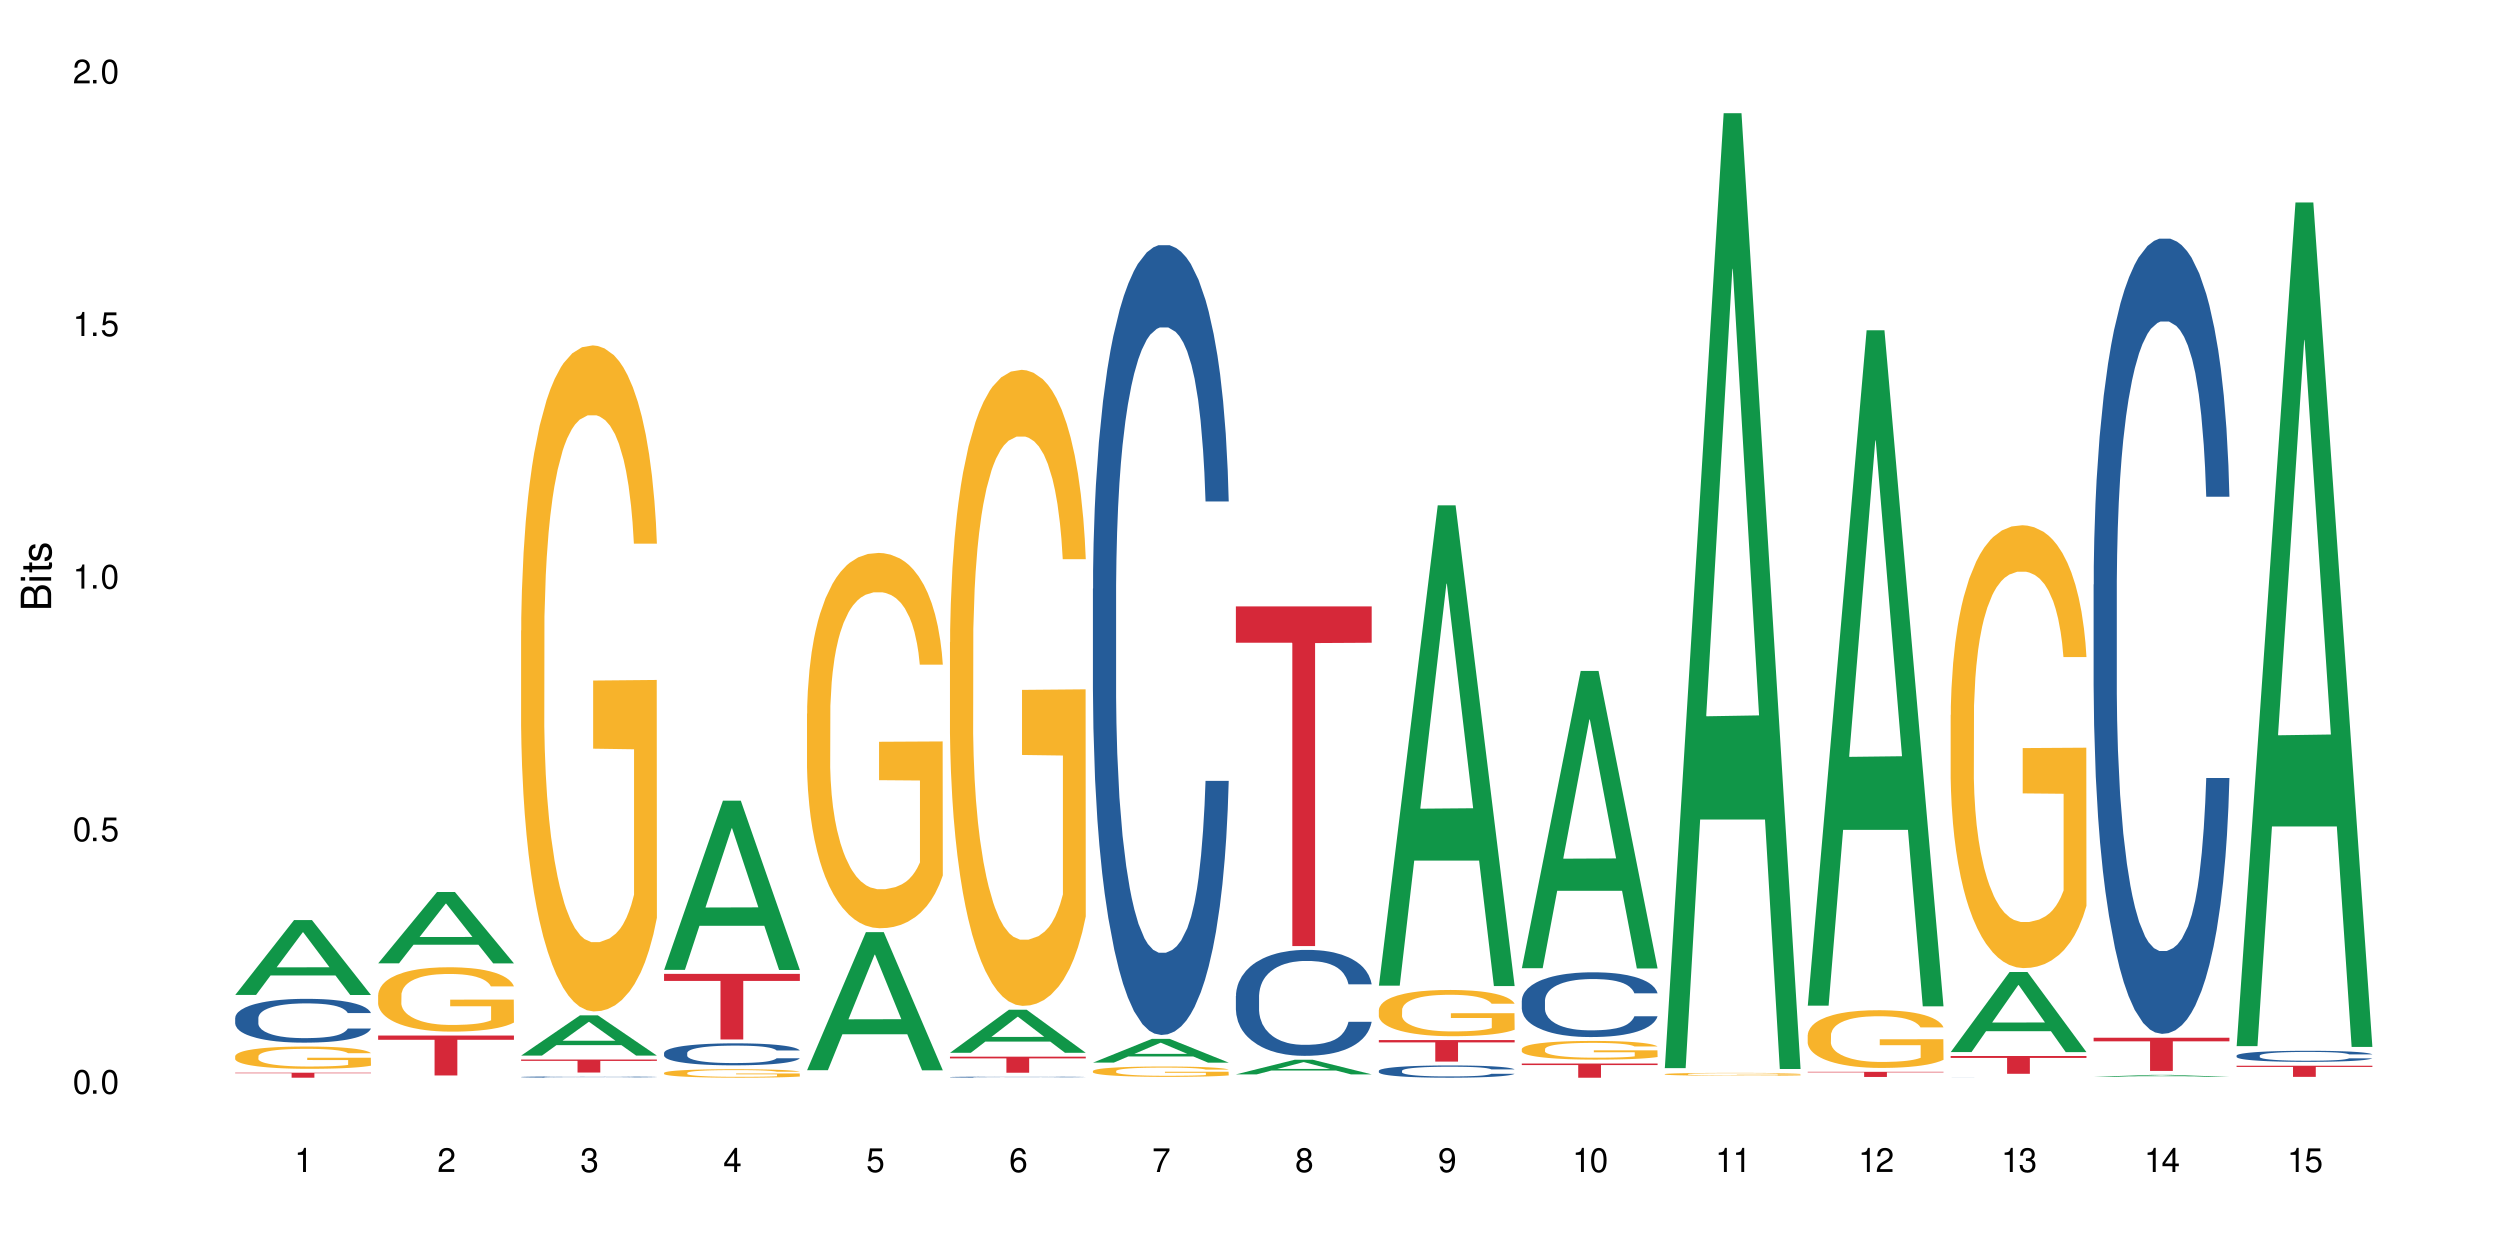 <?xml version="1.0" encoding="UTF-8"?>
<svg xmlns="http://www.w3.org/2000/svg" xmlns:xlink="http://www.w3.org/1999/xlink" width="720" height="360" viewBox="0 0 720 360">
<defs>
<g>
<g id="glyph-0-0">
</g>
<g id="glyph-0-1">
<path d="M 2.641 -6.938 C 2 -6.938 1.422 -6.656 1.078 -6.172 C 0.641 -5.562 0.406 -4.641 0.406 -3.359 C 0.406 -1.016 1.188 0.219 2.641 0.219 C 4.078 0.219 4.859 -1.016 4.859 -3.297 C 4.859 -4.641 4.656 -5.547 4.203 -6.172 C 3.844 -6.656 3.281 -6.938 2.641 -6.938 Z M 2.641 -6.188 C 3.547 -6.188 4 -5.25 4 -3.375 C 4 -1.406 3.562 -0.484 2.625 -0.484 C 1.734 -0.484 1.281 -1.438 1.281 -3.344 C 1.281 -5.25 1.734 -6.188 2.641 -6.188 Z M 2.641 -6.188 "/>
</g>
<g id="glyph-0-2">
<path d="M 1.828 -1 L 0.828 -1 L 0.828 0 L 1.828 0 Z M 1.828 -1 "/>
</g>
<g id="glyph-0-3">
<path d="M 4.562 -6.797 L 1.062 -6.797 L 0.547 -3.094 L 1.328 -3.094 C 1.719 -3.562 2.047 -3.734 2.578 -3.734 C 3.484 -3.734 4.062 -3.109 4.062 -2.094 C 4.062 -1.125 3.484 -0.531 2.578 -0.531 C 1.828 -0.531 1.375 -0.906 1.188 -1.672 L 0.328 -1.672 C 0.453 -1.109 0.547 -0.844 0.75 -0.594 C 1.125 -0.078 1.828 0.219 2.594 0.219 C 3.969 0.219 4.922 -0.781 4.922 -2.219 C 4.922 -3.562 4.031 -4.484 2.719 -4.484 C 2.25 -4.484 1.859 -4.359 1.469 -4.062 L 1.734 -5.969 L 4.562 -5.969 Z M 4.562 -6.797 "/>
</g>
<g id="glyph-0-4">
<path d="M 2.484 -4.938 L 2.484 0 L 3.328 0 L 3.328 -6.938 L 2.766 -6.938 C 2.469 -5.875 2.281 -5.734 0.984 -5.562 L 0.984 -4.938 Z M 2.484 -4.938 "/>
</g>
<g id="glyph-0-5">
<path d="M 4.859 -0.828 L 1.281 -0.828 C 1.359 -1.406 1.672 -1.781 2.5 -2.281 L 3.469 -2.828 C 4.406 -3.344 4.906 -4.062 4.906 -4.906 C 4.906 -5.484 4.672 -6.031 4.266 -6.406 C 3.859 -6.766 3.375 -6.938 2.719 -6.938 C 1.859 -6.938 1.219 -6.625 0.844 -6.031 C 0.609 -5.672 0.5 -5.234 0.484 -4.531 L 1.328 -4.531 C 1.359 -5.016 1.406 -5.281 1.531 -5.516 C 1.75 -5.938 2.188 -6.203 2.703 -6.203 C 3.469 -6.203 4.031 -5.641 4.031 -4.891 C 4.031 -4.344 3.719 -3.859 3.125 -3.516 L 2.234 -3 C 0.812 -2.172 0.406 -1.531 0.328 -0.016 L 4.859 -0.016 Z M 4.859 -0.828 "/>
</g>
<g id="glyph-0-6">
<path d="M 2.125 -3.188 L 2.578 -3.188 C 3.5 -3.188 3.984 -2.766 3.984 -1.922 C 3.984 -1.062 3.469 -0.531 2.594 -0.531 C 1.656 -0.531 1.203 -1 1.156 -2.016 L 0.312 -2.016 C 0.344 -1.453 0.438 -1.094 0.609 -0.781 C 0.953 -0.109 1.625 0.219 2.547 0.219 C 3.953 0.219 4.859 -0.625 4.859 -1.938 C 4.859 -2.828 4.516 -3.297 3.703 -3.594 C 4.344 -3.844 4.656 -4.328 4.656 -5.031 C 4.656 -6.219 3.875 -6.938 2.578 -6.938 C 1.203 -6.938 0.484 -6.172 0.453 -4.703 L 1.297 -4.703 C 1.312 -5.125 1.344 -5.359 1.453 -5.578 C 1.641 -5.969 2.062 -6.203 2.594 -6.203 C 3.344 -6.203 3.797 -5.75 3.797 -5 C 3.797 -4.516 3.609 -4.219 3.25 -4.047 C 3.016 -3.953 2.703 -3.922 2.125 -3.906 Z M 2.125 -3.188 "/>
</g>
<g id="glyph-0-7">
<path d="M 3.141 -1.672 L 3.141 0 L 3.984 0 L 3.984 -1.672 L 4.984 -1.672 L 4.984 -2.438 L 3.984 -2.438 L 3.984 -6.938 L 3.359 -6.938 L 0.266 -2.578 L 0.266 -1.672 Z M 3.141 -2.438 L 1 -2.438 L 3.141 -5.5 Z M 3.141 -2.438 "/>
</g>
<g id="glyph-0-8">
<path d="M 4.781 -5.125 C 4.609 -6.266 3.891 -6.938 2.844 -6.938 C 2.094 -6.938 1.422 -6.578 1.031 -5.953 C 0.594 -5.266 0.406 -4.422 0.406 -3.172 C 0.406 -2 0.578 -1.25 0.984 -0.641 C 1.359 -0.078 1.953 0.219 2.703 0.219 C 3.984 0.219 4.922 -0.75 4.922 -2.094 C 4.922 -3.375 4.062 -4.281 2.844 -4.281 C 2.172 -4.281 1.641 -4.031 1.281 -3.516 C 1.281 -5.234 1.828 -6.188 2.797 -6.188 C 3.391 -6.188 3.797 -5.797 3.938 -5.125 Z M 2.734 -3.531 C 3.547 -3.531 4.062 -2.953 4.062 -2.031 C 4.062 -1.156 3.484 -0.531 2.703 -0.531 C 1.922 -0.531 1.328 -1.188 1.328 -2.078 C 1.328 -2.938 1.906 -3.531 2.734 -3.531 Z M 2.734 -3.531 "/>
</g>
<g id="glyph-0-9">
<path d="M 4.984 -6.797 L 0.438 -6.797 L 0.438 -5.969 L 4.109 -5.969 C 2.5 -3.656 1.828 -2.234 1.328 0 L 2.219 0 C 2.594 -2.172 3.453 -4.047 4.984 -6.094 Z M 4.984 -6.797 "/>
</g>
<g id="glyph-0-10">
<path d="M 3.75 -3.656 C 4.469 -4.094 4.688 -4.438 4.688 -5.078 C 4.688 -6.172 3.844 -6.938 2.641 -6.938 C 1.438 -6.938 0.594 -6.172 0.594 -5.094 C 0.594 -4.438 0.812 -4.094 1.516 -3.656 C 0.734 -3.266 0.359 -2.703 0.359 -1.922 C 0.359 -0.656 1.281 0.219 2.641 0.219 C 3.984 0.219 4.922 -0.656 4.922 -1.922 C 4.922 -2.703 4.531 -3.266 3.75 -3.656 Z M 2.641 -6.188 C 3.359 -6.188 3.812 -5.75 3.812 -5.062 C 3.812 -4.406 3.344 -3.984 2.641 -3.984 C 1.922 -3.984 1.453 -4.406 1.453 -5.078 C 1.453 -5.75 1.922 -6.188 2.641 -6.188 Z M 2.641 -3.266 C 3.484 -3.266 4.062 -2.719 4.062 -1.906 C 4.062 -1.078 3.484 -0.531 2.625 -0.531 C 1.797 -0.531 1.219 -1.094 1.219 -1.906 C 1.219 -2.719 1.781 -3.266 2.641 -3.266 Z M 2.641 -3.266 "/>
</g>
<g id="glyph-0-11">
<path d="M 0.516 -1.578 C 0.672 -0.453 1.406 0.219 2.438 0.219 C 3.188 0.219 3.859 -0.141 4.266 -0.766 C 4.688 -1.453 4.891 -2.297 4.891 -3.547 C 4.891 -4.719 4.703 -5.453 4.312 -6.078 C 3.938 -6.641 3.344 -6.938 2.594 -6.938 C 1.297 -6.938 0.359 -5.969 0.359 -4.625 C 0.359 -3.344 1.234 -2.453 2.453 -2.453 C 3.094 -2.453 3.578 -2.672 4.016 -3.203 C 4 -1.484 3.469 -0.531 2.5 -0.531 C 1.906 -0.531 1.484 -0.906 1.359 -1.578 Z M 2.578 -6.203 C 3.375 -6.203 3.969 -5.531 3.969 -4.641 C 3.969 -3.797 3.391 -3.188 2.547 -3.188 C 1.734 -3.188 1.234 -3.766 1.234 -4.688 C 1.234 -5.562 1.797 -6.203 2.578 -6.203 Z M 2.578 -6.203 "/>
</g>
<g id="glyph-1-0">
</g>
<g id="glyph-1-1">
<path d="M 0 -0.953 L 0 -4.891 C 0 -5.719 -0.234 -6.344 -0.734 -6.797 C -1.188 -7.234 -1.812 -7.469 -2.5 -7.469 C -3.547 -7.469 -4.188 -7 -4.625 -5.875 C -4.984 -6.688 -5.625 -7.094 -6.531 -7.094 C -7.172 -7.094 -7.734 -6.859 -8.141 -6.391 C -8.562 -5.922 -8.75 -5.344 -8.75 -4.5 L -8.75 -0.953 Z M -4.984 -2.062 L -7.766 -2.062 L -7.766 -4.219 C -7.766 -4.844 -7.688 -5.203 -7.453 -5.5 C -7.219 -5.812 -6.859 -5.969 -6.375 -5.969 C -5.891 -5.969 -5.531 -5.812 -5.297 -5.5 C -5.062 -5.203 -4.984 -4.844 -4.984 -4.219 Z M -0.984 -2.062 L -4 -2.062 L -4 -4.781 C -4 -5.766 -3.438 -6.359 -2.484 -6.359 C -1.547 -6.359 -0.984 -5.766 -0.984 -4.781 Z M -0.984 -2.062 "/>
</g>
<g id="glyph-1-2">
<path d="M -6.281 -1.797 L -6.281 -0.797 L 0 -0.797 L 0 -1.797 Z M -8.75 -1.797 L -8.75 -0.797 L -7.484 -0.797 L -7.484 -1.797 Z M -8.75 -1.797 "/>
</g>
<g id="glyph-1-3">
<path d="M -6.281 -3.047 L -6.281 -2.016 L -8.016 -2.016 L -8.016 -1.016 L -6.281 -1.016 L -6.281 -0.172 L -5.469 -0.172 L -5.469 -1.016 L -0.719 -1.016 C -0.078 -1.016 0.281 -1.453 0.281 -2.234 C 0.281 -2.5 0.25 -2.719 0.188 -3.047 L -0.641 -3.047 C -0.609 -2.906 -0.594 -2.766 -0.594 -2.562 C -0.594 -2.141 -0.719 -2.016 -1.156 -2.016 L -5.469 -2.016 L -5.469 -3.047 Z M -6.281 -3.047 "/>
</g>
<g id="glyph-1-4">
<path d="M -4.531 -5.25 C -5.766 -5.25 -6.469 -4.422 -6.469 -2.969 C -6.469 -1.516 -5.719 -0.562 -4.547 -0.562 C -3.562 -0.562 -3.094 -1.062 -2.734 -2.562 L -2.516 -3.484 C -2.344 -4.188 -2.094 -4.469 -1.641 -4.469 C -1.047 -4.469 -0.641 -3.875 -0.641 -3 C -0.641 -2.453 -0.797 -2 -1.062 -1.75 C -1.25 -1.594 -1.422 -1.531 -1.875 -1.469 L -1.875 -0.406 C -0.422 -0.453 0.281 -1.266 0.281 -2.922 C 0.281 -4.5 -0.5 -5.516 -1.719 -5.516 C -2.656 -5.516 -3.172 -4.984 -3.469 -3.734 L -3.703 -2.766 C -3.891 -1.953 -4.156 -1.609 -4.594 -1.609 C -5.188 -1.609 -5.547 -2.125 -5.547 -2.938 C -5.547 -3.75 -5.203 -4.172 -4.531 -4.203 Z M -4.531 -5.25 "/>
</g>
</g>
</defs>
<rect x="-72" y="-36" width="864" height="432" fill="rgb(100%, 100%, 100%)" fill-opacity="1"/>
<path fill-rule="nonzero" fill="rgb(6.275%, 58.824%, 28.235%)" fill-opacity="1" d="M 67.73 286.539 L 67.773 286.52 L 84.695 264.973 L 89.836 264.973 L 106.844 286.559 L 100.867 286.559 L 96.605 280.926 L 77.926 280.926 L 73.75 286.539 L 67.73 286.539 L 79.723 278.594 L 94.895 278.574 L 87.328 268.5 L 87.246 268.477 L 87.16 268.539 L 79.684 278.574 L 79.723 278.594 Z M 67.73 286.539 "/>
<path fill-rule="nonzero" fill="rgb(14.51%, 36.078%, 60%)" fill-opacity="1" d="M 67.73 293.16 L 67.777 293.148 L 67.777 292.875 L 67.922 292.438 L 68.254 291.883 L 68.59 291.504 L 69.449 290.82 L 70.641 290.164 L 71.879 289.656 L 72.785 289.359 L 73.598 289.129 L 75.457 288.699 L 76.652 288.48 L 77.938 288.285 L 79.512 288.09 L 80.656 287.977 L 83.234 287.789 L 85.141 287.711 L 86.621 287.676 L 89.816 287.676 L 91.723 287.723 L 93.105 287.777 L 94.633 287.871 L 95.922 287.977 L 98.164 288.23 L 100.168 288.551 L 101.074 288.734 L 102.504 289.094 L 103.602 289.438 L 104.363 289.738 L 105.223 290.164 L 105.984 290.684 L 106.559 291.27 L 106.844 291.766 L 100.168 291.766 L 99.832 291.305 L 99.449 290.949 L 98.734 290.477 L 98.02 290.141 L 97.02 289.809 L 96.113 289.59 L 94.871 289.371 L 93.773 289.23 L 92.629 289.129 L 91.531 289.059 L 89.434 288.988 L 87 288.988 L 86.094 289.012 L 84.234 289.105 L 83.234 289.184 L 81.801 289.348 L 80.801 289.496 L 79.609 289.727 L 78.797 289.922 L 77.797 290.223 L 77.078 290.488 L 76.27 290.867 L 75.793 291.156 L 75.363 291.48 L 74.98 291.859 L 74.695 292.262 L 74.504 292.688 L 74.41 293.105 L 74.41 294.891 L 74.504 295.305 L 74.742 295.789 L 75.363 296.492 L 76.27 297.105 L 77.32 297.586 L 78.32 297.934 L 78.891 298.094 L 79.656 298.277 L 80.848 298.508 L 82.566 298.742 L 83.566 298.832 L 85.094 298.926 L 86.668 298.973 L 88.766 298.973 L 90.625 298.926 L 91.867 298.867 L 93.156 298.773 L 94.918 298.578 L 96.016 298.395 L 96.969 298.176 L 97.688 297.957 L 98.164 297.773 L 98.879 297.414 L 99.449 297.023 L 99.879 296.621 L 100.168 296.227 L 106.844 296.227 L 106.559 296.688 L 106.129 297.137 L 105.699 297.473 L 105.031 297.875 L 104.27 298.234 L 103.172 298.637 L 102.266 298.902 L 101.074 299.191 L 99.977 299.41 L 98.781 299.605 L 97.02 299.836 L 95.875 299.949 L 94.633 300.055 L 93.156 300.145 L 91.293 300.227 L 89.289 300.273 L 87.43 300.285 L 85.426 300.262 L 83.949 300.215 L 81.992 300.113 L 79.559 299.906 L 77.797 299.684 L 76.414 299.465 L 75.219 299.234 L 73.883 298.926 L 72.168 298.418 L 71.117 298.027 L 70.402 297.703 L 69.59 297.254 L 69.02 296.852 L 68.352 296.203 L 67.875 295.387 L 67.73 294.754 Z M 67.73 293.16 "/>
<path fill-rule="nonzero" fill="rgb(96.863%, 70.196%, 16.863%)" fill-opacity="1" d="M 67.73 304.152 L 67.777 304.145 L 67.777 304.027 L 67.969 303.762 L 68.445 303.398 L 69.066 303.102 L 69.734 302.867 L 70.164 302.742 L 70.879 302.566 L 71.5 302.438 L 73.074 302.176 L 75.078 301.93 L 76.172 301.824 L 77.414 301.723 L 79.18 301.613 L 79.988 301.57 L 82.469 301.477 L 85.285 301.418 L 88.383 301.398 L 89.816 301.406 L 91.77 301.43 L 94.441 301.496 L 95.969 301.555 L 97.16 301.613 L 98.402 301.688 L 99.926 301.805 L 101.359 301.945 L 102.504 302.086 L 103.648 302.262 L 104.602 302.449 L 105.414 302.656 L 106.129 302.902 L 106.559 303.105 L 106.844 303.312 L 100.215 303.312 L 99.832 303.105 L 99.402 302.949 L 98.688 302.754 L 97.973 302.613 L 97.258 302.504 L 95.922 302.352 L 94.777 302.258 L 93.344 302.176 L 91.961 302.121 L 90.387 302.086 L 89.434 302.074 L 86.906 302.074 L 84.617 302.117 L 83.281 302.164 L 82.328 302.211 L 80.992 302.297 L 80.18 302.367 L 79.703 302.414 L 78.273 302.598 L 77.32 302.762 L 76.793 302.871 L 76.125 303.047 L 75.648 303.207 L 75.125 303.441 L 74.84 303.617 L 74.457 304.016 L 74.41 305.07 L 74.551 305.293 L 74.84 305.535 L 75.219 305.746 L 75.793 305.969 L 76.363 306.141 L 77.367 306.367 L 78.227 306.52 L 78.891 306.621 L 80.18 306.777 L 80.703 306.832 L 81.945 306.938 L 83.234 307.02 L 84.809 307.09 L 86 307.125 L 87.906 307.152 L 90.34 307.152 L 93.203 307.117 L 95.016 307.07 L 96.254 307.023 L 97.066 306.984 L 98.066 306.918 L 98.781 306.859 L 99.449 306.797 L 100.262 306.695 L 100.262 305.293 L 88.48 305.289 L 88.48 304.633 L 106.797 304.625 L 106.844 306.918 L 105.844 307.078 L 104.602 307.23 L 103.41 307.348 L 102.168 307.445 L 100.406 307.559 L 98.973 307.629 L 96.781 307.711 L 94.777 307.762 L 92.676 307.797 L 90.816 307.816 L 88.621 307.82 L 86.668 307.809 L 84.57 307.773 L 82.898 307.727 L 81.371 307.668 L 79.848 307.594 L 77.938 307.469 L 76.699 307.371 L 75.41 307.246 L 74.121 307.102 L 72.977 306.941 L 72.215 306.82 L 71.453 306.68 L 70.641 306.504 L 69.879 306.305 L 69.305 306.121 L 68.781 305.914 L 68.398 305.723 L 68.016 305.457 L 67.828 305.246 L 67.73 305.066 Z M 67.73 304.152 "/>
<path fill-rule="nonzero" fill="rgb(83.922%, 15.686%, 22.353%)" fill-opacity="1" d="M 67.73 308.938 L 106.844 308.938 L 106.844 309.094 L 90.543 309.094 L 90.543 310.379 L 83.984 310.379 L 83.984 309.094 L 67.73 309.094 Z M 67.73 308.938 "/>
<path fill-rule="nonzero" fill="rgb(6.275%, 58.824%, 28.235%)" fill-opacity="1" d="M 108.902 277.434 L 108.945 277.414 L 125.867 256.887 L 131.008 256.887 L 148.016 277.453 L 142.039 277.453 L 137.777 272.082 L 119.098 272.082 L 114.922 277.434 L 108.902 277.434 L 120.895 269.863 L 136.062 269.844 L 128.5 260.246 L 128.418 260.227 L 128.332 260.285 L 120.855 269.844 L 120.895 269.863 Z M 108.902 277.434 "/>
<path fill-rule="nonzero" fill="rgb(96.863%, 70.196%, 16.863%)" fill-opacity="1" d="M 108.902 286.508 L 108.949 286.492 L 108.949 286.152 L 109.141 285.391 L 109.617 284.344 L 110.238 283.477 L 110.906 282.801 L 111.336 282.445 L 112.051 281.938 L 112.672 281.566 L 114.246 280.801 L 116.25 280.09 L 117.344 279.785 L 118.586 279.5 L 120.352 279.176 L 121.16 279.059 L 123.641 278.789 L 126.457 278.617 L 129.555 278.566 L 130.988 278.586 L 132.941 278.652 L 135.613 278.84 L 137.141 279.008 L 138.332 279.176 L 139.574 279.398 L 141.098 279.734 L 142.531 280.141 L 143.676 280.547 L 144.82 281.059 L 145.773 281.598 L 146.586 282.191 L 147.301 282.902 L 147.73 283.496 L 148.016 284.09 L 141.387 284.09 L 141.004 283.496 L 140.574 283.039 L 139.859 282.48 L 139.145 282.074 L 138.43 281.75 L 137.094 281.312 L 135.949 281.039 L 134.516 280.801 L 133.133 280.648 L 131.559 280.547 L 130.605 280.516 L 128.078 280.516 L 125.789 280.633 L 124.453 280.77 L 123.5 280.906 L 122.164 281.16 L 121.352 281.363 L 120.875 281.496 L 119.445 282.023 L 118.488 282.496 L 117.965 282.816 L 117.297 283.324 L 116.82 283.785 L 116.297 284.461 L 116.008 284.969 L 115.629 286.121 L 115.582 289.168 L 115.723 289.812 L 116.008 290.508 L 116.391 291.117 L 116.965 291.758 L 117.535 292.25 L 118.539 292.91 L 119.395 293.352 L 120.062 293.641 L 121.352 294.098 L 121.875 294.25 L 123.117 294.555 L 124.406 294.789 L 125.98 294.992 L 127.172 295.094 L 129.078 295.18 L 131.512 295.18 L 134.375 295.078 L 136.188 294.941 L 137.426 294.809 L 138.238 294.688 L 139.238 294.504 L 139.953 294.332 L 140.621 294.148 L 141.434 293.859 L 141.434 289.812 L 129.652 289.797 L 129.652 287.898 L 147.969 287.883 L 148.016 294.504 L 147.016 294.961 L 145.773 295.402 L 144.582 295.738 L 143.34 296.027 L 141.578 296.348 L 140.145 296.551 L 137.949 296.789 L 135.949 296.941 L 133.848 297.043 L 131.988 297.094 L 129.793 297.109 L 127.84 297.078 L 125.742 296.977 L 124.07 296.84 L 122.543 296.672 L 121.02 296.449 L 119.109 296.094 L 117.871 295.809 L 116.582 295.453 L 115.293 295.027 L 114.148 294.57 L 113.387 294.215 L 112.625 293.809 L 111.812 293.301 L 111.051 292.727 L 110.477 292.199 L 109.953 291.605 L 109.57 291.047 L 109.188 290.285 L 108.996 289.676 L 108.902 289.152 Z M 108.902 286.508 "/>
<path fill-rule="nonzero" fill="rgb(83.922%, 15.686%, 22.353%)" fill-opacity="1" d="M 108.902 298.227 L 148.016 298.227 L 148.016 299.457 L 131.715 299.469 L 131.715 309.727 L 125.156 309.727 L 125.156 299.48 L 125.062 299.457 L 108.902 299.457 Z M 108.902 298.227 "/>
<path fill-rule="nonzero" fill="rgb(6.275%, 58.824%, 28.235%)" fill-opacity="1" d="M 150.074 304.008 L 150.117 304 L 167.039 292.414 L 172.18 292.414 L 189.188 304.02 L 183.211 304.02 L 178.949 300.992 L 160.27 300.992 L 156.09 304.008 L 150.074 304.008 L 162.066 299.738 L 177.234 299.727 L 169.672 294.309 L 169.59 294.301 L 169.504 294.332 L 162.027 299.727 L 162.066 299.738 Z M 150.074 304.008 "/>
<path fill-rule="nonzero" fill="rgb(14.51%, 36.078%, 60%)" fill-opacity="1" d="M 150.074 310.172 L 150.121 310.172 L 150.121 310.164 L 150.266 310.152 L 150.598 310.137 L 150.934 310.125 L 151.793 310.105 L 152.984 310.086 L 154.223 310.07 L 155.129 310.062 L 155.941 310.055 L 157.801 310.043 L 158.992 310.035 L 160.281 310.031 L 161.855 310.023 L 163 310.02 L 165.578 310.016 L 167.484 310.012 L 174.066 310.012 L 175.449 310.016 L 176.977 310.02 L 178.266 310.02 L 180.508 310.027 L 182.508 310.039 L 183.414 310.043 L 184.848 310.055 L 185.945 310.062 L 186.707 310.074 L 187.566 310.086 L 188.328 310.102 L 188.902 310.117 L 189.188 310.133 L 182.508 310.133 L 182.176 310.117 L 181.793 310.109 L 181.078 310.094 L 180.363 310.086 L 179.359 310.074 L 178.453 310.066 L 177.215 310.062 L 176.117 310.059 L 174.973 310.055 L 173.875 310.051 L 168.438 310.051 L 166.578 310.055 L 165.578 310.055 L 164.145 310.062 L 163.145 310.066 L 161.953 310.07 L 161.141 310.078 L 160.137 310.086 L 159.422 310.094 L 158.613 310.105 L 158.137 310.113 L 157.707 310.125 L 157.324 310.133 L 157.039 310.145 L 156.848 310.16 L 156.754 310.172 L 156.754 310.223 L 156.848 310.234 L 157.086 310.25 L 157.707 310.27 L 158.613 310.289 L 159.66 310.301 L 160.664 310.312 L 161.234 310.316 L 162 310.32 L 163.191 310.328 L 164.91 310.336 L 165.91 310.34 L 167.438 310.34 L 169.012 310.344 L 171.109 310.344 L 172.969 310.34 L 174.211 310.34 L 175.496 310.336 L 177.262 310.332 L 178.359 310.324 L 179.312 310.32 L 180.027 310.312 L 180.508 310.309 L 181.223 310.297 L 181.793 310.285 L 182.223 310.273 L 182.508 310.262 L 189.188 310.262 L 188.902 310.277 L 188.473 310.289 L 188.043 310.297 L 187.375 310.309 L 186.613 310.32 L 185.516 310.332 L 184.609 310.34 L 183.414 310.348 L 182.32 310.355 L 181.125 310.359 L 179.359 310.367 L 178.215 310.371 L 176.977 310.375 L 175.496 310.375 L 173.637 310.379 L 166.293 310.379 L 164.336 310.375 L 161.902 310.371 L 160.137 310.363 L 158.754 310.355 L 157.562 310.352 L 156.227 310.34 L 154.512 310.324 L 153.461 310.316 L 152.746 310.305 L 151.934 310.293 L 151.363 310.281 L 150.695 310.262 L 150.219 310.238 L 150.074 310.219 Z M 150.074 310.172 "/>
<path fill-rule="nonzero" fill="rgb(96.863%, 70.196%, 16.863%)" fill-opacity="1" d="M 150.074 181.633 L 150.121 181.457 L 150.121 177.953 L 150.312 170.07 L 150.789 159.207 L 151.41 150.273 L 152.078 143.266 L 152.508 139.59 L 153.223 134.332 L 153.844 130.477 L 155.418 122.594 L 157.418 115.238 L 158.516 112.082 L 159.758 109.105 L 161.523 105.777 L 162.332 104.551 L 164.812 101.75 L 167.629 99.996 L 170.727 99.469 L 172.16 99.645 L 174.113 100.348 L 176.785 102.273 L 178.312 104.027 L 179.504 105.777 L 180.746 108.055 L 182.27 111.559 L 183.703 115.762 L 184.848 119.969 L 185.992 125.223 L 186.945 130.828 L 187.758 136.961 L 188.473 144.316 L 188.902 150.449 L 189.188 156.582 L 182.559 156.582 L 182.176 150.449 L 181.746 145.719 L 181.031 139.938 L 180.316 135.734 L 179.602 132.406 L 178.266 127.852 L 177.121 125.047 L 175.688 122.594 L 174.305 121.02 L 172.73 119.969 L 171.777 119.617 L 169.25 119.617 L 166.961 120.844 L 165.625 122.246 L 164.672 123.645 L 163.336 126.273 L 162.523 128.375 L 162.047 129.777 L 160.617 135.207 L 159.66 140.113 L 159.137 143.441 L 158.469 148.699 L 157.992 153.426 L 157.469 160.434 L 157.18 165.691 L 156.801 177.602 L 156.754 209.137 L 156.895 215.793 L 157.18 222.977 L 157.562 229.281 L 158.137 235.941 L 158.707 241.02 L 159.711 247.852 L 160.566 252.406 L 161.234 255.387 L 162.523 260.117 L 163.047 261.691 L 164.289 264.844 L 165.578 267.297 L 167.148 269.398 L 168.344 270.453 L 170.25 271.328 L 172.684 271.328 L 175.547 270.277 L 177.359 268.875 L 178.598 267.473 L 179.41 266.246 L 180.41 264.32 L 181.125 262.566 L 181.793 260.641 L 182.605 257.664 L 182.605 215.793 L 170.824 215.617 L 170.824 195.996 L 189.141 195.824 L 189.188 264.32 L 188.188 269.051 L 186.945 273.605 L 185.754 277.109 L 184.512 280.086 L 182.746 283.414 L 181.316 285.516 L 179.121 287.969 L 177.121 289.547 L 175.02 290.598 L 173.16 291.125 L 170.965 291.297 L 169.012 290.949 L 166.91 289.898 L 165.242 288.496 L 163.715 286.742 L 162.191 284.465 L 160.281 280.789 L 159.043 277.809 L 157.754 274.129 L 156.465 269.75 L 155.32 265.02 L 154.559 261.34 L 153.793 257.137 L 152.984 251.883 L 152.219 245.926 L 151.648 240.496 L 151.125 234.363 L 150.742 228.582 L 150.359 220.699 L 150.168 214.391 L 150.074 208.961 Z M 150.074 181.633 "/>
<path fill-rule="nonzero" fill="rgb(83.922%, 15.686%, 22.353%)" fill-opacity="1" d="M 150.074 305.137 L 189.188 305.137 L 189.188 305.539 L 172.887 305.543 L 172.887 308.898 L 166.328 308.898 L 166.328 305.547 L 166.234 305.539 L 150.074 305.539 Z M 150.074 305.137 "/>
<path fill-rule="nonzero" fill="rgb(6.275%, 58.824%, 28.235%)" fill-opacity="1" d="M 191.246 279.316 L 191.289 279.27 L 208.211 230.586 L 213.352 230.586 L 230.359 279.359 L 224.383 279.359 L 220.121 266.629 L 201.441 266.629 L 197.262 279.316 L 191.246 279.316 L 203.238 261.363 L 218.406 261.316 L 210.844 238.555 L 210.762 238.508 L 210.676 238.645 L 203.195 261.316 L 203.238 261.363 Z M 191.246 279.316 "/>
<path fill-rule="nonzero" fill="rgb(14.51%, 36.078%, 60%)" fill-opacity="1" d="M 191.246 303.238 L 191.293 303.23 L 191.293 303.094 L 191.438 302.875 L 191.77 302.594 L 192.105 302.402 L 192.965 302.062 L 194.156 301.73 L 195.395 301.477 L 196.301 301.328 L 197.113 301.211 L 198.973 300.996 L 200.164 300.887 L 201.453 300.789 L 203.027 300.691 L 204.172 300.633 L 206.746 300.539 L 208.656 300.5 L 210.133 300.48 L 213.332 300.48 L 215.238 300.504 L 216.621 300.535 L 218.148 300.578 L 219.438 300.633 L 221.676 300.758 L 223.68 300.922 L 224.586 301.016 L 226.02 301.195 L 227.117 301.367 L 227.879 301.52 L 228.738 301.73 L 229.5 301.992 L 230.074 302.289 L 230.359 302.539 L 223.68 302.539 L 223.348 302.305 L 222.965 302.125 L 222.25 301.887 L 221.535 301.719 L 220.531 301.555 L 219.625 301.441 L 218.387 301.332 L 217.289 301.262 L 216.145 301.211 L 215.047 301.176 L 212.949 301.141 L 210.516 301.141 L 209.609 301.152 L 207.75 301.199 L 206.746 301.238 L 205.316 301.32 L 204.316 301.395 L 203.121 301.512 L 202.312 301.609 L 201.309 301.762 L 200.594 301.895 L 199.785 302.086 L 199.309 302.23 L 198.879 302.391 L 198.496 302.582 L 198.211 302.785 L 198.02 303 L 197.922 303.211 L 197.922 304.105 L 198.02 304.316 L 198.258 304.559 L 198.879 304.91 L 199.785 305.219 L 200.832 305.461 L 201.836 305.637 L 202.406 305.715 L 203.172 305.809 L 204.363 305.926 L 206.082 306.039 L 207.082 306.086 L 208.609 306.133 L 210.184 306.156 L 212.281 306.156 L 214.141 306.133 L 215.383 306.105 L 216.668 306.059 L 218.434 305.961 L 219.531 305.867 L 220.484 305.758 L 221.199 305.648 L 221.676 305.555 L 222.395 305.375 L 222.965 305.18 L 223.395 304.977 L 223.68 304.777 L 230.359 304.777 L 230.074 305.012 L 229.645 305.234 L 229.215 305.402 L 228.547 305.605 L 227.781 305.785 L 226.688 305.988 L 225.781 306.121 L 224.586 306.266 L 223.488 306.375 L 222.297 306.477 L 220.531 306.59 L 219.387 306.648 L 218.148 306.703 L 216.668 306.746 L 214.809 306.789 L 212.805 306.812 L 210.945 306.816 L 208.941 306.805 L 207.465 306.781 L 205.508 306.73 L 203.074 306.625 L 201.309 306.516 L 199.926 306.406 L 198.734 306.289 L 197.398 306.133 L 195.684 305.879 L 194.633 305.684 L 193.918 305.52 L 193.105 305.293 L 192.535 305.09 L 191.867 304.766 L 191.391 304.355 L 191.246 304.039 Z M 191.246 303.238 "/>
<path fill-rule="nonzero" fill="rgb(96.863%, 70.196%, 16.863%)" fill-opacity="1" d="M 191.246 308.98 L 191.293 308.98 L 191.293 308.934 L 191.484 308.832 L 191.961 308.695 L 192.582 308.582 L 193.25 308.492 L 193.68 308.445 L 194.395 308.379 L 195.016 308.328 L 196.59 308.227 L 198.59 308.133 L 199.688 308.094 L 200.93 308.055 L 202.695 308.012 L 203.504 307.996 L 205.984 307.961 L 208.801 307.938 L 211.898 307.934 L 213.332 307.934 L 215.285 307.945 L 217.957 307.969 L 219.484 307.992 L 220.676 308.012 L 221.918 308.043 L 223.441 308.086 L 224.875 308.141 L 226.02 308.195 L 227.164 308.262 L 228.117 308.332 L 228.93 308.41 L 229.645 308.504 L 230.074 308.582 L 230.359 308.66 L 223.73 308.66 L 223.348 308.582 L 222.918 308.523 L 222.203 308.449 L 221.488 308.395 L 220.77 308.352 L 219.438 308.293 L 218.293 308.258 L 216.859 308.227 L 215.477 308.207 L 213.902 308.195 L 212.949 308.191 L 210.422 308.191 L 208.133 308.207 L 206.797 308.223 L 205.84 308.242 L 204.508 308.273 L 203.695 308.301 L 203.219 308.32 L 201.789 308.391 L 200.832 308.453 L 200.309 308.492 L 199.641 308.562 L 199.164 308.621 L 198.641 308.711 L 198.352 308.777 L 197.973 308.93 L 197.922 309.332 L 198.066 309.418 L 198.352 309.508 L 198.734 309.59 L 199.309 309.676 L 199.879 309.738 L 200.883 309.828 L 201.738 309.883 L 202.406 309.922 L 203.695 309.984 L 204.219 310.004 L 205.461 310.043 L 206.746 310.074 L 208.32 310.102 L 209.516 310.113 L 211.422 310.125 L 213.855 310.125 L 216.719 310.113 L 218.531 310.094 L 219.77 310.078 L 220.582 310.062 L 221.582 310.035 L 222.297 310.016 L 222.965 309.988 L 223.777 309.953 L 223.777 309.418 L 211.996 309.414 L 211.996 309.164 L 230.312 309.164 L 230.359 310.035 L 229.355 310.098 L 228.117 310.156 L 226.926 310.199 L 225.684 310.238 L 223.918 310.281 L 222.488 310.309 L 220.293 310.34 L 218.293 310.359 L 216.191 310.371 L 214.332 310.379 L 212.137 310.379 L 210.184 310.375 L 208.082 310.363 L 206.414 310.344 L 204.887 310.324 L 203.359 310.293 L 201.453 310.246 L 200.215 310.207 L 198.926 310.16 L 197.637 310.105 L 196.492 310.047 L 195.73 310 L 194.965 309.945 L 194.156 309.879 L 193.391 309.801 L 192.82 309.73 L 192.297 309.652 L 191.914 309.582 L 191.531 309.48 L 191.34 309.398 L 191.246 309.328 Z M 191.246 308.98 "/>
<path fill-rule="nonzero" fill="rgb(83.922%, 15.686%, 22.353%)" fill-opacity="1" d="M 191.246 280.477 L 230.359 280.477 L 230.359 282.5 L 214.059 282.516 L 214.059 299.367 L 207.5 299.367 L 207.5 282.535 L 207.402 282.5 L 191.246 282.5 Z M 191.246 280.477 "/>
<path fill-rule="nonzero" fill="rgb(6.275%, 58.824%, 28.235%)" fill-opacity="1" d="M 232.418 308.215 L 232.461 308.176 L 249.383 268.449 L 254.523 268.449 L 271.531 308.25 L 265.555 308.25 L 261.293 297.863 L 242.613 297.863 L 238.434 308.215 L 232.418 308.215 L 244.41 293.562 L 259.578 293.527 L 252.016 274.953 L 251.934 274.914 L 251.848 275.027 L 244.367 293.527 L 244.41 293.562 Z M 232.418 308.215 "/>
<path fill-rule="nonzero" fill="rgb(96.863%, 70.196%, 16.863%)" fill-opacity="1" d="M 232.418 205.535 L 232.465 205.438 L 232.465 203.465 L 232.656 199.023 L 233.133 192.902 L 233.754 187.867 L 234.422 183.918 L 234.852 181.844 L 235.566 178.883 L 236.188 176.711 L 237.758 172.27 L 239.762 168.121 L 240.859 166.348 L 242.102 164.668 L 243.863 162.793 L 244.676 162.102 L 247.156 160.52 L 249.969 159.535 L 253.07 159.238 L 254.504 159.336 L 256.457 159.73 L 259.129 160.816 L 260.656 161.805 L 261.848 162.793 L 263.086 164.074 L 264.613 166.051 L 266.047 168.418 L 267.191 170.789 L 268.336 173.75 L 269.289 176.91 L 270.098 180.363 L 270.816 184.512 L 271.246 187.965 L 271.531 191.422 L 264.898 191.422 L 264.52 187.965 L 264.09 185.301 L 263.375 182.043 L 262.66 179.672 L 261.941 177.797 L 260.609 175.23 L 259.461 173.652 L 258.031 172.27 L 256.648 171.379 L 255.074 170.789 L 254.121 170.59 L 251.594 170.59 L 249.305 171.281 L 247.969 172.07 L 247.012 172.859 L 245.676 174.344 L 244.867 175.527 L 244.391 176.316 L 242.957 179.375 L 242.004 182.141 L 241.48 184.016 L 240.812 186.977 L 240.336 189.645 L 239.812 193.594 L 239.523 196.555 L 239.145 203.266 L 239.094 221.035 L 239.238 224.785 L 239.523 228.836 L 239.906 232.387 L 240.48 236.141 L 241.051 239.004 L 242.051 242.852 L 242.91 245.418 L 243.578 247.098 L 244.867 249.762 L 245.391 250.652 L 246.633 252.43 L 247.918 253.809 L 249.492 254.996 L 250.688 255.586 L 252.594 256.082 L 255.027 256.082 L 257.887 255.488 L 259.699 254.699 L 260.941 253.91 L 261.754 253.219 L 262.754 252.133 L 263.469 251.145 L 264.137 250.059 L 264.949 248.379 L 264.949 224.785 L 253.168 224.688 L 253.168 213.633 L 271.484 213.531 L 271.531 252.133 L 270.527 254.797 L 269.289 257.363 L 268.098 259.34 L 266.855 261.016 L 265.09 262.891 L 263.66 264.078 L 261.465 265.461 L 259.461 266.348 L 257.363 266.941 L 255.504 267.234 L 253.309 267.336 L 251.355 267.137 L 249.254 266.547 L 247.586 265.754 L 246.059 264.77 L 244.531 263.484 L 242.625 261.41 L 241.387 259.734 L 240.098 257.66 L 238.809 255.191 L 237.664 252.527 L 236.902 250.453 L 236.137 248.086 L 235.328 245.125 L 234.562 241.766 L 233.992 238.707 L 233.465 235.25 L 233.086 231.992 L 232.703 227.551 L 232.512 223.996 L 232.418 220.938 Z M 232.418 205.535 "/>
<path fill-rule="nonzero" fill="rgb(6.275%, 58.824%, 28.235%)" fill-opacity="1" d="M 273.59 303.203 L 273.629 303.191 L 290.555 290.812 L 295.695 290.812 L 312.703 303.215 L 306.727 303.215 L 302.465 299.977 L 283.785 299.977 L 279.605 303.203 L 273.59 303.203 L 285.582 298.637 L 300.75 298.625 L 293.188 292.84 L 293.105 292.828 L 293.02 292.863 L 285.539 298.625 L 285.582 298.637 Z M 273.59 303.203 "/>
<path fill-rule="nonzero" fill="rgb(14.51%, 36.078%, 60%)" fill-opacity="1" d="M 273.59 310.199 L 273.637 310.199 L 273.637 310.195 L 273.781 310.184 L 274.113 310.168 L 274.449 310.16 L 275.305 310.141 L 276.5 310.125 L 277.738 310.113 L 278.645 310.105 L 279.457 310.098 L 281.316 310.09 L 282.508 310.082 L 283.797 310.078 L 285.371 310.074 L 286.516 310.07 L 289.09 310.066 L 291 310.062 L 297.582 310.062 L 298.965 310.066 L 300.492 310.066 L 301.777 310.07 L 304.02 310.078 L 306.023 310.086 L 306.93 310.09 L 308.363 310.098 L 309.457 310.105 L 310.223 310.113 L 311.082 310.125 L 311.844 310.141 L 312.414 310.152 L 312.703 310.164 L 306.023 310.164 L 305.691 310.156 L 305.309 310.145 L 304.594 310.133 L 303.879 310.125 L 302.875 310.117 L 301.969 310.109 L 300.73 310.105 L 299.633 310.102 L 298.488 310.098 L 290.094 310.098 L 289.09 310.102 L 287.66 310.105 L 286.66 310.109 L 285.465 310.113 L 284.656 310.121 L 283.652 310.129 L 282.938 310.133 L 282.129 310.145 L 281.648 310.152 L 281.223 310.16 L 280.84 310.168 L 280.555 310.18 L 280.363 310.188 L 280.266 310.199 L 280.266 310.246 L 280.363 310.254 L 280.602 310.266 L 281.223 310.285 L 282.129 310.301 L 283.176 310.312 L 284.18 310.32 L 284.75 310.324 L 285.516 310.332 L 286.707 310.336 L 288.422 310.34 L 289.426 310.344 L 290.953 310.348 L 296.484 310.348 L 297.727 310.344 L 299.012 310.344 L 300.777 310.336 L 301.875 310.332 L 302.828 310.328 L 303.543 310.32 L 304.02 310.316 L 304.738 310.309 L 305.309 310.297 L 305.738 310.289 L 306.023 310.277 L 312.703 310.277 L 312.414 310.289 L 311.988 310.301 L 311.559 310.309 L 310.891 310.32 L 310.125 310.328 L 309.027 310.34 L 308.121 310.348 L 306.93 310.352 L 305.832 310.359 L 304.641 310.363 L 302.875 310.371 L 301.73 310.371 L 300.492 310.375 L 299.012 310.379 L 289.805 310.379 L 287.852 310.375 L 285.418 310.371 L 283.652 310.367 L 282.27 310.359 L 281.078 310.355 L 279.742 310.348 L 278.023 310.332 L 276.977 310.324 L 276.262 310.316 L 275.449 310.305 L 274.875 310.293 L 274.211 310.277 L 273.73 310.258 L 273.59 310.242 Z M 273.59 310.199 "/>
<path fill-rule="nonzero" fill="rgb(96.863%, 70.196%, 16.863%)" fill-opacity="1" d="M 273.59 184.973 L 273.637 184.805 L 273.637 181.457 L 273.828 173.93 L 274.305 163.559 L 274.926 155.023 L 275.594 148.332 L 276.023 144.82 L 276.738 139.801 L 277.355 136.121 L 278.93 128.594 L 280.934 121.566 L 282.031 118.555 L 283.273 115.711 L 285.035 112.531 L 285.848 111.359 L 288.328 108.684 L 291.141 107.012 L 294.242 106.508 L 295.672 106.676 L 297.629 107.348 L 300.301 109.188 L 301.828 110.859 L 303.02 112.531 L 304.258 114.707 L 305.785 118.055 L 307.215 122.066 L 308.363 126.082 L 309.508 131.102 L 310.461 136.457 L 311.27 142.312 L 311.988 149.336 L 312.414 155.191 L 312.703 161.047 L 306.07 161.047 L 305.691 155.191 L 305.262 150.676 L 304.547 145.156 L 303.832 141.141 L 303.113 137.961 L 301.777 133.613 L 300.633 130.934 L 299.203 128.594 L 297.82 127.086 L 296.246 126.082 L 295.293 125.75 L 292.766 125.75 L 290.473 126.918 L 289.141 128.258 L 288.184 129.598 L 286.848 132.105 L 286.039 134.113 L 285.562 135.453 L 284.129 140.637 L 283.176 145.32 L 282.652 148.5 L 281.984 153.52 L 281.508 158.035 L 280.98 164.727 L 280.695 169.746 L 280.316 181.125 L 280.266 211.234 L 280.41 217.594 L 280.695 224.453 L 281.078 230.477 L 281.648 236.832 L 282.223 241.684 L 283.223 248.207 L 284.082 252.559 L 284.75 255.402 L 286.039 259.918 L 286.562 261.426 L 287.805 264.438 L 289.09 266.777 L 290.664 268.785 L 291.859 269.789 L 293.766 270.625 L 296.199 270.625 L 299.059 269.621 L 300.871 268.285 L 302.113 266.945 L 302.922 265.773 L 303.926 263.934 L 304.641 262.262 L 305.309 260.422 L 306.121 257.578 L 306.121 217.594 L 294.34 217.426 L 294.34 198.688 L 312.656 198.523 L 312.703 263.934 L 311.699 268.453 L 310.461 272.801 L 309.27 276.148 L 308.027 278.992 L 306.262 282.168 L 304.832 284.176 L 302.637 286.52 L 300.633 288.023 L 298.535 289.027 L 296.676 289.531 L 294.48 289.699 L 292.527 289.363 L 290.426 288.359 L 288.758 287.02 L 287.23 285.348 L 285.703 283.172 L 283.797 279.66 L 282.555 276.816 L 281.27 273.305 L 279.98 269.121 L 278.836 264.602 L 278.074 261.09 L 277.309 257.074 L 276.5 252.055 L 275.734 246.367 L 275.164 241.184 L 274.637 235.328 L 274.258 229.805 L 273.875 222.277 L 273.684 216.254 L 273.59 211.07 Z M 273.59 184.973 "/>
<path fill-rule="nonzero" fill="rgb(83.922%, 15.686%, 22.353%)" fill-opacity="1" d="M 273.59 304.328 L 312.703 304.328 L 312.703 304.824 L 296.402 304.828 L 296.402 308.945 L 289.844 308.945 L 289.844 304.832 L 289.746 304.824 L 273.59 304.824 Z M 273.59 304.328 "/>
<path fill-rule="nonzero" fill="rgb(6.275%, 58.824%, 28.235%)" fill-opacity="1" d="M 314.762 306.035 L 314.801 306.027 L 331.727 299.199 L 336.867 299.199 L 353.875 306.039 L 347.898 306.039 L 343.637 304.254 L 324.957 304.254 L 320.777 306.035 L 314.762 306.035 L 326.754 303.516 L 341.922 303.508 L 334.359 300.316 L 334.273 300.309 L 334.191 300.328 L 326.711 303.508 L 326.754 303.516 Z M 314.762 306.035 "/>
<path fill-rule="nonzero" fill="rgb(14.51%, 36.078%, 60%)" fill-opacity="1" d="M 314.762 169.582 L 314.809 169.375 L 314.809 164.383 L 314.953 156.484 L 315.285 146.504 L 315.621 139.641 L 316.477 127.371 L 317.672 115.52 L 318.91 106.371 L 319.816 100.965 L 320.629 96.809 L 322.488 89.113 L 323.68 85.164 L 324.969 81.629 L 326.543 78.094 L 327.688 76.016 L 330.262 72.688 L 332.172 71.23 L 333.648 70.609 L 336.844 70.609 L 338.754 71.441 L 340.137 72.48 L 341.664 74.145 L 342.949 76.016 L 345.191 80.59 L 347.195 86.41 L 348.102 89.738 L 349.531 96.184 L 350.629 102.422 L 351.395 107.828 L 352.25 115.52 L 353.016 124.879 L 353.586 135.48 L 353.875 144.422 L 347.195 144.422 L 346.863 136.105 L 346.48 129.66 L 345.766 121.137 L 345.051 115.105 L 344.047 109.074 L 343.141 105.125 L 341.902 101.172 L 340.805 98.68 L 339.66 96.809 L 338.562 95.559 L 336.465 94.312 L 334.031 94.312 L 333.125 94.727 L 331.266 96.391 L 330.262 97.848 L 328.832 100.758 L 327.832 103.461 L 326.637 107.621 L 325.828 111.152 L 324.824 116.559 L 324.109 121.344 L 323.297 128.203 L 322.82 133.402 L 322.391 139.227 L 322.012 146.086 L 321.727 153.363 L 321.535 161.059 L 321.438 168.543 L 321.438 200.773 L 321.535 208.258 L 321.773 216.992 L 322.391 229.676 L 323.297 240.695 L 324.348 249.426 L 325.352 255.664 L 325.922 258.578 L 326.684 261.902 L 327.879 266.062 L 329.594 270.219 L 330.598 271.883 L 332.121 273.547 L 333.695 274.379 L 335.797 274.379 L 337.656 273.547 L 338.895 272.508 L 340.184 270.844 L 341.949 267.309 L 343.047 263.984 L 344 260.031 L 344.715 256.082 L 345.191 252.754 L 345.906 246.309 L 346.48 239.238 L 346.91 231.961 L 347.195 224.891 L 353.875 224.891 L 353.586 233.211 L 353.16 241.316 L 352.73 247.348 L 352.062 254.625 L 351.297 261.07 L 350.199 268.348 L 349.293 273.133 L 348.102 278.328 L 347.004 282.281 L 345.812 285.816 L 344.047 289.973 L 342.902 292.055 L 341.664 293.926 L 340.184 295.59 L 338.324 297.043 L 336.32 297.875 L 334.461 298.082 L 332.457 297.668 L 330.977 296.836 L 329.023 294.965 L 326.59 291.223 L 324.824 287.27 L 323.441 283.32 L 322.25 279.16 L 320.914 273.547 L 319.195 264.398 L 318.148 257.328 L 317.434 251.508 L 316.621 243.398 L 316.047 236.121 L 315.379 224.477 L 314.902 209.715 L 314.762 198.277 Z M 314.762 169.582 "/>
<path fill-rule="nonzero" fill="rgb(96.863%, 70.196%, 16.863%)" fill-opacity="1" d="M 314.762 308.434 L 314.809 308.43 L 314.809 308.375 L 315 308.254 L 315.477 308.086 L 316.098 307.945 L 316.766 307.836 L 317.191 307.781 L 317.91 307.699 L 318.527 307.637 L 320.102 307.516 L 322.105 307.402 L 323.203 307.352 L 324.445 307.305 L 326.207 307.254 L 327.02 307.234 L 329.5 307.191 L 332.312 307.164 L 335.414 307.156 L 336.844 307.16 L 338.801 307.168 L 341.473 307.199 L 343 307.227 L 344.191 307.254 L 345.43 307.289 L 346.957 307.344 L 348.387 307.41 L 349.531 307.477 L 350.68 307.555 L 351.633 307.645 L 352.441 307.738 L 353.16 307.855 L 353.586 307.949 L 353.875 308.043 L 347.242 308.043 L 346.863 307.949 L 346.434 307.875 L 345.719 307.785 L 345 307.719 L 344.285 307.668 L 342.949 307.598 L 341.805 307.555 L 340.375 307.516 L 338.992 307.492 L 337.418 307.477 L 336.465 307.469 L 333.938 307.469 L 331.645 307.488 L 330.309 307.512 L 329.355 307.531 L 328.02 307.574 L 327.211 307.605 L 326.734 307.629 L 325.301 307.711 L 324.348 307.789 L 323.824 307.84 L 323.156 307.922 L 322.68 307.996 L 322.152 308.105 L 321.867 308.188 L 321.484 308.371 L 321.438 308.863 L 321.582 308.965 L 321.867 309.078 L 322.25 309.176 L 322.82 309.277 L 323.395 309.359 L 324.395 309.465 L 325.254 309.535 L 325.922 309.582 L 327.211 309.656 L 327.734 309.68 L 328.977 309.727 L 330.262 309.766 L 331.836 309.801 L 333.031 309.816 L 334.938 309.828 L 337.371 309.828 L 340.23 309.812 L 342.043 309.789 L 343.285 309.77 L 344.094 309.75 L 345.098 309.719 L 345.812 309.691 L 346.48 309.664 L 347.293 309.617 L 347.293 308.965 L 335.508 308.961 L 335.508 308.656 L 353.824 308.656 L 353.875 309.719 L 352.871 309.793 L 351.633 309.863 L 350.438 309.918 L 349.199 309.965 L 347.434 310.016 L 346.004 310.051 L 343.809 310.086 L 341.805 310.113 L 339.707 310.129 L 337.848 310.137 L 335.652 310.141 L 333.695 310.133 L 331.598 310.117 L 329.93 310.098 L 328.402 310.07 L 326.875 310.035 L 324.969 309.977 L 323.727 309.93 L 322.441 309.871 L 321.152 309.805 L 320.008 309.73 L 319.246 309.672 L 318.48 309.609 L 317.672 309.527 L 316.906 309.434 L 316.336 309.348 L 315.809 309.254 L 315.43 309.164 L 315.047 309.043 L 314.855 308.945 L 314.762 308.859 Z M 314.762 308.434 "/>
<path fill-rule="nonzero" fill="rgb(6.275%, 58.824%, 28.235%)" fill-opacity="1" d="M 355.934 309.418 L 355.973 309.414 L 372.898 305.199 L 378.039 305.199 L 395.047 309.422 L 389.07 309.422 L 384.809 308.32 L 366.129 308.32 L 361.949 309.418 L 355.934 309.418 L 367.926 307.863 L 383.094 307.859 L 375.531 305.891 L 375.445 305.887 L 375.363 305.898 L 367.883 307.859 L 367.926 307.863 Z M 355.934 309.418 "/>
<path fill-rule="nonzero" fill="rgb(14.51%, 36.078%, 60%)" fill-opacity="1" d="M 355.934 286.855 L 355.98 286.828 L 355.98 286.16 L 356.125 285.102 L 356.457 283.762 L 356.789 282.844 L 357.648 281.199 L 358.844 279.609 L 360.082 278.383 L 360.988 277.656 L 361.801 277.098 L 363.66 276.066 L 364.852 275.539 L 366.141 275.062 L 367.715 274.59 L 368.859 274.312 L 371.434 273.867 L 373.344 273.672 L 374.82 273.586 L 378.016 273.586 L 379.926 273.699 L 381.309 273.836 L 382.836 274.062 L 384.121 274.312 L 386.363 274.926 L 388.367 275.707 L 389.273 276.152 L 390.703 277.016 L 391.801 277.852 L 392.566 278.578 L 393.422 279.609 L 394.188 280.863 L 394.758 282.285 L 395.047 283.484 L 388.367 283.484 L 388.035 282.367 L 387.652 281.504 L 386.938 280.359 L 386.223 279.551 L 385.219 278.746 L 384.312 278.215 L 383.074 277.684 L 381.977 277.352 L 380.832 277.098 L 379.734 276.934 L 377.637 276.766 L 375.203 276.766 L 374.297 276.82 L 372.438 277.043 L 371.434 277.238 L 370.004 277.629 L 369 277.992 L 367.809 278.551 L 367 279.023 L 365.996 279.746 L 365.281 280.391 L 364.469 281.309 L 363.992 282.008 L 363.562 282.785 L 363.184 283.707 L 362.895 284.684 L 362.707 285.715 L 362.609 286.719 L 362.609 291.039 L 362.707 292.043 L 362.945 293.211 L 363.562 294.914 L 364.469 296.391 L 365.52 297.562 L 366.52 298.398 L 367.094 298.789 L 367.855 299.234 L 369.051 299.793 L 370.766 300.352 L 371.77 300.574 L 373.293 300.797 L 374.867 300.906 L 376.969 300.906 L 378.828 300.797 L 380.066 300.656 L 381.355 300.434 L 383.121 299.961 L 384.219 299.512 L 385.172 298.984 L 385.887 298.453 L 386.363 298.008 L 387.078 297.145 L 387.652 296.195 L 388.082 295.219 L 388.367 294.273 L 395.047 294.273 L 394.758 295.387 L 394.328 296.473 L 393.902 297.281 L 393.234 298.258 L 392.469 299.121 L 391.371 300.098 L 390.465 300.738 L 389.273 301.438 L 388.176 301.965 L 386.984 302.441 L 385.219 302.996 L 384.074 303.277 L 382.836 303.527 L 381.355 303.75 L 379.496 303.945 L 377.492 304.059 L 375.633 304.086 L 373.629 304.031 L 372.148 303.918 L 370.195 303.668 L 367.762 303.164 L 365.996 302.637 L 364.613 302.105 L 363.422 301.547 L 362.086 300.797 L 360.367 299.57 L 359.32 298.621 L 358.602 297.84 L 357.793 296.754 L 357.219 295.777 L 356.551 294.215 L 356.074 292.238 L 355.934 290.703 Z M 355.934 286.855 "/>
<path fill-rule="nonzero" fill="rgb(83.922%, 15.686%, 22.353%)" fill-opacity="1" d="M 355.934 174.637 L 395.047 174.637 L 395.047 185.109 L 378.746 185.203 L 378.746 272.473 L 372.188 272.473 L 372.188 185.293 L 372.09 185.109 L 355.934 185.109 Z M 355.934 174.637 "/>
<path fill-rule="nonzero" fill="rgb(6.275%, 58.824%, 28.235%)" fill-opacity="1" d="M 397.105 283.863 L 397.145 283.734 L 414.07 145.543 L 419.211 145.543 L 436.219 283.992 L 430.242 283.992 L 425.98 247.852 L 407.301 247.852 L 403.121 283.863 L 397.105 283.863 L 409.098 232.902 L 424.266 232.773 L 416.703 168.164 L 416.617 168.031 L 416.535 168.422 L 409.055 232.773 L 409.098 232.902 Z M 397.105 283.863 "/>
<path fill-rule="nonzero" fill="rgb(14.51%, 36.078%, 60%)" fill-opacity="1" d="M 397.105 308.387 L 397.152 308.383 L 397.152 308.305 L 397.293 308.184 L 397.629 308.027 L 397.961 307.922 L 398.82 307.73 L 400.012 307.547 L 401.254 307.406 L 402.16 307.32 L 402.973 307.258 L 404.832 307.137 L 406.023 307.074 L 407.312 307.02 L 408.887 306.965 L 410.031 306.934 L 412.605 306.883 L 414.516 306.859 L 415.992 306.848 L 419.188 306.848 L 421.098 306.863 L 422.48 306.879 L 424.008 306.906 L 425.293 306.934 L 427.535 307.004 L 429.539 307.094 L 430.445 307.148 L 431.875 307.246 L 432.973 307.344 L 433.738 307.426 L 434.594 307.547 L 435.359 307.691 L 435.93 307.855 L 436.219 307.996 L 429.539 307.996 L 429.207 307.867 L 428.824 307.766 L 428.109 307.633 L 427.395 307.539 L 426.391 307.445 L 425.484 307.387 L 424.246 307.324 L 423.148 307.285 L 422.004 307.258 L 420.906 307.238 L 418.809 307.219 L 416.375 307.219 L 415.469 307.223 L 413.609 307.25 L 412.605 307.273 L 411.176 307.316 L 410.172 307.359 L 408.98 307.426 L 408.172 307.48 L 407.168 307.562 L 406.453 307.637 L 405.641 307.742 L 405.164 307.824 L 404.734 307.914 L 404.355 308.02 L 404.066 308.133 L 403.879 308.254 L 403.781 308.371 L 403.781 308.871 L 403.879 308.988 L 404.117 309.121 L 404.734 309.32 L 405.641 309.488 L 406.691 309.625 L 407.691 309.723 L 408.266 309.766 L 409.027 309.82 L 410.223 309.883 L 411.938 309.949 L 412.941 309.973 L 414.465 310 L 416.039 310.012 L 418.141 310.012 L 420 310 L 421.238 309.984 L 422.527 309.957 L 424.293 309.902 L 425.391 309.852 L 426.344 309.789 L 427.059 309.73 L 427.535 309.676 L 428.25 309.578 L 428.824 309.469 L 429.254 309.355 L 429.539 309.246 L 436.219 309.246 L 435.93 309.375 L 435.5 309.5 L 435.07 309.594 L 434.406 309.707 L 433.641 309.805 L 432.543 309.918 L 431.637 309.992 L 430.445 310.074 L 429.348 310.137 L 428.156 310.191 L 426.391 310.254 L 425.246 310.289 L 424.008 310.316 L 422.527 310.344 L 420.668 310.363 L 418.664 310.379 L 416.805 310.379 L 414.801 310.375 L 413.32 310.363 L 411.367 310.332 L 408.934 310.273 L 407.168 310.211 L 405.785 310.152 L 404.594 310.086 L 403.258 310 L 401.539 309.859 L 400.492 309.75 L 399.773 309.656 L 398.965 309.531 L 398.391 309.418 L 397.723 309.238 L 397.246 309.008 L 397.105 308.832 Z M 397.105 308.387 "/>
<path fill-rule="nonzero" fill="rgb(96.863%, 70.196%, 16.863%)" fill-opacity="1" d="M 397.105 290.816 L 397.152 290.805 L 397.152 290.559 L 397.344 290.012 L 397.82 289.258 L 398.441 288.637 L 399.105 288.152 L 399.535 287.895 L 400.254 287.531 L 400.871 287.262 L 402.445 286.715 L 404.449 286.203 L 405.547 285.984 L 406.785 285.777 L 408.551 285.547 L 409.363 285.461 L 411.844 285.27 L 414.656 285.145 L 417.758 285.109 L 419.188 285.121 L 421.145 285.172 L 423.816 285.305 L 425.34 285.426 L 426.535 285.547 L 427.773 285.707 L 429.301 285.949 L 430.73 286.242 L 431.875 286.531 L 433.02 286.898 L 433.977 287.289 L 434.785 287.715 L 435.5 288.223 L 435.93 288.648 L 436.219 289.074 L 429.586 289.074 L 429.207 288.648 L 428.777 288.32 L 428.059 287.922 L 427.344 287.629 L 426.629 287.398 L 425.293 287.082 L 424.148 286.887 L 422.719 286.715 L 421.336 286.605 L 419.762 286.531 L 418.809 286.508 L 416.277 286.508 L 413.988 286.594 L 412.652 286.691 L 411.699 286.789 L 410.363 286.973 L 409.555 287.117 L 409.078 287.215 L 407.645 287.59 L 406.691 287.934 L 406.168 288.164 L 405.5 288.527 L 405.023 288.855 L 404.496 289.344 L 404.211 289.707 L 403.828 290.535 L 403.781 292.727 L 403.926 293.188 L 404.211 293.688 L 404.594 294.125 L 405.164 294.586 L 405.738 294.941 L 406.738 295.414 L 407.598 295.73 L 408.266 295.938 L 409.555 296.266 L 410.078 296.375 L 411.316 296.594 L 412.605 296.766 L 414.18 296.91 L 415.371 296.984 L 417.281 297.047 L 419.715 297.047 L 422.574 296.973 L 424.387 296.875 L 425.629 296.777 L 426.438 296.691 L 427.441 296.559 L 428.156 296.438 L 428.824 296.305 L 429.633 296.098 L 429.633 293.188 L 417.852 293.176 L 417.852 291.812 L 436.168 291.801 L 436.219 296.559 L 435.215 296.887 L 433.977 297.203 L 432.781 297.445 L 431.543 297.652 L 429.777 297.883 L 428.348 298.031 L 426.152 298.199 L 424.148 298.309 L 422.051 298.383 L 420.191 298.418 L 417.996 298.434 L 416.039 298.406 L 413.941 298.336 L 412.273 298.238 L 410.746 298.117 L 409.219 297.957 L 407.312 297.703 L 406.07 297.496 L 404.785 297.238 L 403.496 296.934 L 402.352 296.605 L 401.586 296.352 L 400.824 296.059 L 400.012 295.695 L 399.25 295.281 L 398.68 294.902 L 398.152 294.477 L 397.773 294.078 L 397.391 293.527 L 397.199 293.09 L 397.105 292.715 Z M 397.105 290.816 "/>
<path fill-rule="nonzero" fill="rgb(83.922%, 15.686%, 22.353%)" fill-opacity="1" d="M 397.105 299.547 L 436.219 299.547 L 436.219 300.211 L 419.914 300.215 L 419.914 305.734 L 413.359 305.734 L 413.359 300.223 L 413.262 300.211 L 397.105 300.211 Z M 397.105 299.547 "/>
<path fill-rule="nonzero" fill="rgb(6.275%, 58.824%, 28.235%)" fill-opacity="1" d="M 438.277 278.844 L 438.316 278.762 L 455.242 193.23 L 460.383 193.23 L 477.387 278.922 L 471.414 278.922 L 467.152 256.555 L 448.473 256.555 L 444.293 278.844 L 438.277 278.844 L 450.27 247.301 L 465.438 247.223 L 457.875 207.23 L 457.789 207.152 L 457.707 207.395 L 450.227 247.223 L 450.27 247.301 Z M 438.277 278.844 "/>
<path fill-rule="nonzero" fill="rgb(14.51%, 36.078%, 60%)" fill-opacity="1" d="M 438.277 288.145 L 438.324 288.129 L 438.324 287.719 L 438.465 287.074 L 438.801 286.254 L 439.133 285.691 L 439.992 284.688 L 441.184 283.719 L 442.426 282.969 L 443.332 282.523 L 444.141 282.184 L 446.004 281.555 L 447.195 281.23 L 448.484 280.941 L 450.059 280.652 L 451.203 280.48 L 453.777 280.207 L 455.688 280.09 L 457.164 280.039 L 460.359 280.039 L 462.27 280.105 L 463.652 280.191 L 465.176 280.328 L 466.465 280.48 L 468.707 280.855 L 470.711 281.332 L 471.617 281.605 L 473.047 282.133 L 474.145 282.645 L 474.91 283.086 L 475.766 283.719 L 476.531 284.484 L 477.102 285.352 L 477.387 286.086 L 470.711 286.086 L 470.375 285.402 L 469.996 284.875 L 469.281 284.176 L 468.562 283.684 L 467.562 283.188 L 466.656 282.867 L 465.418 282.543 L 464.32 282.336 L 463.176 282.184 L 462.078 282.082 L 459.977 281.98 L 457.547 281.98 L 456.641 282.016 L 454.781 282.148 L 453.777 282.27 L 452.348 282.508 L 451.344 282.73 L 450.152 283.07 L 449.34 283.359 L 448.34 283.801 L 447.625 284.195 L 446.812 284.758 L 446.336 285.184 L 445.906 285.66 L 445.527 286.223 L 445.238 286.816 L 445.047 287.449 L 444.953 288.062 L 444.953 290.699 L 445.047 291.312 L 445.289 292.031 L 445.906 293.07 L 446.812 293.973 L 447.863 294.688 L 448.863 295.199 L 449.438 295.438 L 450.199 295.707 L 451.395 296.051 L 453.109 296.391 L 454.113 296.527 L 455.637 296.664 L 457.211 296.73 L 459.312 296.73 L 461.172 296.664 L 462.41 296.578 L 463.699 296.441 L 465.465 296.152 L 466.562 295.879 L 467.516 295.555 L 468.23 295.23 L 468.707 294.961 L 469.422 294.43 L 469.996 293.852 L 470.426 293.258 L 470.711 292.676 L 477.387 292.676 L 477.102 293.359 L 476.672 294.023 L 476.242 294.516 L 475.574 295.113 L 474.812 295.641 L 473.715 296.238 L 472.809 296.629 L 471.617 297.055 L 470.52 297.379 L 469.328 297.668 L 467.562 298.008 L 466.418 298.18 L 465.176 298.332 L 463.699 298.469 L 461.84 298.586 L 459.836 298.656 L 457.977 298.672 L 455.973 298.637 L 454.492 298.57 L 452.539 298.418 L 450.105 298.109 L 448.34 297.785 L 446.957 297.465 L 445.766 297.121 L 444.43 296.664 L 442.711 295.914 L 441.664 295.336 L 440.945 294.855 L 440.137 294.191 L 439.562 293.598 L 438.895 292.645 L 438.418 291.434 L 438.277 290.496 Z M 438.277 288.145 "/>
<path fill-rule="nonzero" fill="rgb(96.863%, 70.196%, 16.863%)" fill-opacity="1" d="M 438.277 302.098 L 438.324 302.09 L 438.324 301.992 L 438.516 301.77 L 438.992 301.465 L 439.609 301.215 L 440.277 301.02 L 440.707 300.914 L 441.422 300.766 L 442.043 300.66 L 443.617 300.438 L 445.621 300.23 L 446.719 300.141 L 447.957 300.059 L 449.723 299.965 L 450.535 299.93 L 453.016 299.852 L 455.828 299.805 L 458.93 299.789 L 460.359 299.793 L 462.316 299.812 L 464.988 299.867 L 466.512 299.918 L 467.707 299.965 L 468.945 300.027 L 470.473 300.129 L 471.902 300.246 L 473.047 300.363 L 474.191 300.512 L 475.148 300.668 L 475.957 300.84 L 476.672 301.047 L 477.102 301.219 L 477.387 301.391 L 470.758 301.391 L 470.375 301.219 L 469.949 301.086 L 469.23 300.926 L 468.516 300.809 L 467.801 300.715 L 466.465 300.586 L 465.32 300.508 L 463.891 300.438 L 462.508 300.395 L 460.934 300.363 L 459.977 300.355 L 457.449 300.355 L 455.16 300.387 L 453.824 300.43 L 452.871 300.469 L 451.535 300.543 L 450.727 300.602 L 450.246 300.641 L 448.816 300.793 L 447.863 300.93 L 447.34 301.023 L 446.672 301.172 L 446.195 301.305 L 445.668 301.5 L 445.383 301.648 L 445 301.984 L 444.953 302.867 L 445.098 303.055 L 445.383 303.258 L 445.766 303.434 L 446.336 303.621 L 446.91 303.766 L 447.91 303.957 L 448.77 304.086 L 449.438 304.168 L 450.727 304.301 L 451.25 304.344 L 452.488 304.434 L 453.777 304.504 L 455.352 304.562 L 456.543 304.59 L 458.453 304.617 L 460.883 304.617 L 463.746 304.586 L 465.559 304.547 L 466.801 304.508 L 467.609 304.473 L 468.613 304.418 L 469.328 304.371 L 469.996 304.316 L 470.805 304.23 L 470.805 303.055 L 459.023 303.051 L 459.023 302.5 L 477.34 302.496 L 477.387 304.418 L 476.387 304.551 L 475.148 304.68 L 473.953 304.777 L 472.715 304.863 L 470.949 304.957 L 469.52 305.016 L 467.324 305.082 L 465.32 305.129 L 463.223 305.156 L 461.363 305.172 L 459.168 305.176 L 457.211 305.168 L 455.113 305.137 L 453.445 305.098 L 451.918 305.051 L 450.391 304.984 L 448.484 304.883 L 447.242 304.797 L 445.953 304.695 L 444.668 304.57 L 443.523 304.438 L 442.758 304.336 L 441.996 304.219 L 441.184 304.07 L 440.422 303.902 L 439.848 303.75 L 439.324 303.578 L 438.941 303.414 L 438.562 303.195 L 438.371 303.016 L 438.277 302.863 Z M 438.277 302.098 "/>
<path fill-rule="nonzero" fill="rgb(83.922%, 15.686%, 22.353%)" fill-opacity="1" d="M 438.277 306.293 L 477.387 306.293 L 477.387 306.73 L 461.086 306.734 L 461.086 310.379 L 454.527 310.379 L 454.527 306.738 L 454.434 306.73 L 438.277 306.73 Z M 438.277 306.293 "/>
<path fill-rule="nonzero" fill="rgb(6.275%, 58.824%, 28.235%)" fill-opacity="1" d="M 479.445 307.613 L 479.488 307.355 L 496.414 32.598 L 501.551 32.598 L 518.559 307.871 L 512.586 307.871 L 508.32 236.016 L 489.645 236.016 L 485.465 307.613 L 479.445 307.613 L 491.441 206.289 L 506.609 206.031 L 499.047 77.57 L 498.961 77.312 L 498.879 78.086 L 491.398 206.031 L 491.441 206.289 Z M 479.445 307.613 "/>
<path fill-rule="nonzero" fill="rgb(96.863%, 70.196%, 16.863%)" fill-opacity="1" d="M 479.445 309.344 L 479.496 309.344 L 479.496 309.328 L 479.688 309.293 L 480.164 309.246 L 480.781 309.207 L 481.449 309.176 L 481.879 309.16 L 482.594 309.137 L 483.215 309.121 L 484.789 309.086 L 486.793 309.055 L 487.891 309.043 L 489.129 309.027 L 490.895 309.016 L 491.707 309.008 L 494.188 308.996 L 497 308.988 L 500.102 308.984 L 501.531 308.988 L 503.488 308.988 L 506.16 309 L 507.684 309.008 L 508.879 309.016 L 510.117 309.023 L 511.645 309.039 L 513.074 309.059 L 514.219 309.074 L 515.363 309.098 L 516.316 309.121 L 517.129 309.148 L 517.844 309.184 L 518.273 309.207 L 518.559 309.234 L 511.93 309.234 L 511.547 309.207 L 511.121 309.188 L 510.402 309.164 L 509.688 309.145 L 508.973 309.129 L 507.637 309.109 L 506.492 309.098 L 505.062 309.086 L 503.68 309.082 L 502.105 309.074 L 498.621 309.074 L 496.332 309.078 L 494.996 309.086 L 494.043 309.09 L 492.707 309.102 L 491.898 309.113 L 491.418 309.117 L 489.988 309.141 L 489.035 309.164 L 488.512 309.18 L 487.844 309.199 L 487.363 309.223 L 486.84 309.254 L 486.555 309.273 L 486.172 309.328 L 486.125 309.465 L 486.27 309.492 L 486.555 309.523 L 486.938 309.551 L 487.508 309.582 L 488.082 309.605 L 489.082 309.633 L 489.941 309.652 L 490.609 309.668 L 491.898 309.688 L 492.422 309.695 L 493.66 309.707 L 494.949 309.719 L 496.523 309.727 L 497.715 309.73 L 499.625 309.734 L 502.055 309.734 L 504.918 309.73 L 506.73 309.727 L 507.973 309.719 L 508.781 309.715 L 509.785 309.707 L 510.5 309.699 L 511.168 309.688 L 511.977 309.676 L 511.977 309.492 L 500.195 309.492 L 500.195 309.406 L 518.512 309.406 L 518.559 309.707 L 517.559 309.727 L 516.316 309.746 L 515.125 309.762 L 513.887 309.773 L 512.121 309.789 L 510.691 309.797 L 508.496 309.809 L 506.492 309.816 L 504.395 309.82 L 502.535 309.82 L 500.34 309.824 L 498.383 309.82 L 496.285 309.816 L 494.617 309.812 L 493.09 309.805 L 491.562 309.793 L 489.656 309.777 L 488.414 309.766 L 487.125 309.746 L 485.84 309.73 L 484.695 309.707 L 483.93 309.691 L 483.168 309.676 L 482.355 309.652 L 481.594 309.625 L 481.02 309.602 L 480.496 309.574 L 480.113 309.551 L 479.734 309.516 L 479.543 309.488 L 479.445 309.465 Z M 479.445 309.344 "/>
<path fill-rule="nonzero" fill="rgb(6.275%, 58.824%, 28.235%)" fill-opacity="1" d="M 520.617 289.641 L 520.66 289.461 L 537.586 95.121 L 542.723 95.121 L 559.73 289.824 L 553.758 289.824 L 549.492 239 L 530.816 239 L 526.637 289.641 L 520.617 289.641 L 532.613 217.977 L 547.781 217.793 L 540.219 126.934 L 540.133 126.75 L 540.051 127.297 L 532.57 217.793 L 532.613 217.977 Z M 520.617 289.641 "/>
<path fill-rule="nonzero" fill="rgb(96.863%, 70.196%, 16.863%)" fill-opacity="1" d="M 520.617 298.062 L 520.668 298.047 L 520.668 297.742 L 520.855 297.059 L 521.336 296.117 L 521.953 295.344 L 522.621 294.738 L 523.051 294.418 L 523.766 293.961 L 524.387 293.629 L 525.961 292.945 L 527.965 292.309 L 529.062 292.035 L 530.301 291.777 L 532.066 291.488 L 532.879 291.383 L 535.359 291.137 L 538.172 290.984 L 541.273 290.941 L 542.703 290.957 L 544.66 291.016 L 547.332 291.184 L 548.855 291.336 L 550.051 291.488 L 551.289 291.684 L 552.816 291.988 L 554.246 292.352 L 555.391 292.719 L 556.535 293.172 L 557.488 293.66 L 558.301 294.191 L 559.016 294.828 L 559.445 295.359 L 559.73 295.891 L 553.102 295.891 L 552.719 295.359 L 552.289 294.949 L 551.574 294.449 L 550.859 294.082 L 550.145 293.797 L 548.809 293.402 L 547.664 293.156 L 546.234 292.945 L 544.852 292.809 L 543.277 292.719 L 542.32 292.688 L 539.793 292.688 L 537.504 292.793 L 536.168 292.914 L 535.215 293.035 L 533.879 293.266 L 533.066 293.445 L 532.59 293.566 L 531.16 294.039 L 530.207 294.465 L 529.68 294.754 L 529.016 295.207 L 528.535 295.617 L 528.012 296.227 L 527.727 296.68 L 527.344 297.715 L 527.297 300.445 L 527.441 301.023 L 527.727 301.645 L 528.109 302.191 L 528.68 302.77 L 529.254 303.211 L 530.254 303.801 L 531.113 304.195 L 531.781 304.453 L 533.066 304.863 L 533.594 305 L 534.832 305.273 L 536.121 305.488 L 537.695 305.668 L 538.887 305.762 L 540.797 305.836 L 543.227 305.836 L 546.09 305.746 L 547.902 305.625 L 549.145 305.504 L 549.953 305.395 L 550.957 305.23 L 551.672 305.078 L 552.34 304.91 L 553.148 304.652 L 553.148 301.023 L 541.367 301.008 L 541.367 299.309 L 559.684 299.293 L 559.73 305.23 L 558.73 305.641 L 557.488 306.035 L 556.297 306.34 L 555.059 306.598 L 553.293 306.883 L 551.863 307.066 L 549.668 307.281 L 547.664 307.414 L 545.566 307.508 L 543.703 307.551 L 541.512 307.566 L 539.555 307.539 L 537.457 307.445 L 535.785 307.324 L 534.262 307.172 L 532.734 306.977 L 530.828 306.656 L 529.586 306.398 L 528.297 306.078 L 527.012 305.699 L 525.867 305.289 L 525.102 304.973 L 524.34 304.605 L 523.527 304.152 L 522.766 303.637 L 522.191 303.164 L 521.668 302.633 L 521.285 302.133 L 520.906 301.449 L 520.715 300.902 L 520.617 300.43 Z M 520.617 298.062 "/>
<path fill-rule="nonzero" fill="rgb(83.922%, 15.686%, 22.353%)" fill-opacity="1" d="M 520.617 308.684 L 559.73 308.684 L 559.73 308.844 L 543.43 308.844 L 543.43 310.164 L 536.871 310.164 L 536.871 308.844 L 520.617 308.844 Z M 520.617 308.684 "/>
<path fill-rule="nonzero" fill="rgb(6.275%, 58.824%, 28.235%)" fill-opacity="1" d="M 561.789 302.988 L 561.832 302.969 L 578.758 279.93 L 583.895 279.93 L 600.902 303.012 L 594.93 303.012 L 590.664 296.984 L 571.988 296.984 L 567.809 302.988 L 561.789 302.988 L 573.785 294.492 L 588.953 294.473 L 581.387 283.703 L 581.305 283.68 L 581.223 283.746 L 573.742 294.473 L 573.785 294.492 Z M 561.789 302.988 "/>
<path fill-rule="nonzero" fill="rgb(14.51%, 36.078%, 60%)" fill-opacity="1" d="M 561.789 310.379 L 561.98 310.379 L 562.316 310.375 L 600.902 310.375 L 568.754 310.375 L 568.562 310.379 L 568.469 310.379 L 600.902 310.379 Z M 561.789 310.379 "/>
<path fill-rule="nonzero" fill="rgb(96.863%, 70.196%, 16.863%)" fill-opacity="1" d="M 561.789 205.898 L 561.84 205.781 L 561.84 203.449 L 562.027 198.211 L 562.504 190.988 L 563.125 185.047 L 563.793 180.387 L 564.223 177.941 L 564.938 174.445 L 565.559 171.883 L 567.133 166.641 L 569.137 161.75 L 570.234 159.652 L 571.473 157.672 L 573.238 155.461 L 574.051 154.645 L 576.531 152.781 L 579.344 151.617 L 582.445 151.266 L 583.875 151.383 L 585.832 151.848 L 588.5 153.129 L 590.027 154.293 L 591.219 155.461 L 592.461 156.973 L 593.988 159.305 L 595.418 162.098 L 596.562 164.895 L 597.707 168.391 L 598.66 172.117 L 599.473 176.195 L 600.188 181.086 L 600.617 185.164 L 600.902 189.238 L 594.273 189.238 L 593.891 185.164 L 593.461 182.02 L 592.746 178.176 L 592.031 175.379 L 591.316 173.164 L 589.98 170.137 L 588.836 168.273 L 587.406 166.641 L 586.02 165.594 L 584.449 164.895 L 583.492 164.66 L 580.965 164.66 L 578.676 165.477 L 577.34 166.41 L 576.387 167.34 L 575.051 169.09 L 574.238 170.484 L 573.762 171.418 L 572.332 175.027 L 571.379 178.289 L 570.852 180.504 L 570.184 184 L 569.707 187.145 L 569.184 191.801 L 568.898 195.297 L 568.516 203.219 L 568.469 224.184 L 568.609 228.609 L 568.898 233.387 L 569.277 237.582 L 569.852 242.008 L 570.426 245.383 L 571.426 249.926 L 572.285 252.957 L 572.953 254.938 L 574.238 258.082 L 574.766 259.129 L 576.004 261.227 L 577.293 262.855 L 578.867 264.254 L 580.059 264.953 L 581.969 265.535 L 584.398 265.535 L 587.262 264.836 L 589.074 263.906 L 590.312 262.973 L 591.125 262.16 L 592.125 260.879 L 592.844 259.711 L 593.512 258.43 L 594.32 256.449 L 594.32 228.609 L 582.539 228.496 L 582.539 215.449 L 600.855 215.332 L 600.902 260.879 L 599.902 264.023 L 598.66 267.051 L 597.469 269.379 L 596.23 271.359 L 594.465 273.574 L 593.031 274.973 L 590.84 276.602 L 588.836 277.652 L 586.738 278.348 L 584.875 278.699 L 582.684 278.816 L 580.727 278.582 L 578.629 277.883 L 576.957 276.953 L 575.434 275.785 L 573.906 274.273 L 571.996 271.828 L 570.758 269.848 L 569.469 267.398 L 568.184 264.488 L 567.039 261.344 L 566.273 258.898 L 565.512 256.102 L 564.699 252.605 L 563.938 248.645 L 563.363 245.035 L 562.84 240.957 L 562.457 237.113 L 562.078 231.871 L 561.887 227.68 L 561.789 224.066 Z M 561.789 205.898 "/>
<path fill-rule="nonzero" fill="rgb(83.922%, 15.686%, 22.353%)" fill-opacity="1" d="M 561.789 304.125 L 600.902 304.125 L 600.902 304.676 L 584.602 304.68 L 584.602 309.258 L 578.043 309.258 L 578.043 304.684 L 577.949 304.676 L 561.789 304.676 Z M 561.789 304.125 "/>
<path fill-rule="nonzero" fill="rgb(6.275%, 58.824%, 28.235%)" fill-opacity="1" d="M 602.961 310.137 L 603.004 310.137 L 619.926 309.555 L 625.066 309.555 L 642.074 310.137 L 636.098 310.137 L 631.836 309.984 L 613.156 309.984 L 608.98 310.137 L 602.961 310.137 L 614.953 309.922 L 630.125 309.922 L 622.559 309.648 L 622.477 309.648 L 622.395 309.652 L 614.914 309.922 L 614.953 309.922 Z M 602.961 310.137 "/>
<path fill-rule="nonzero" fill="rgb(14.51%, 36.078%, 60%)" fill-opacity="1" d="M 602.961 168.383 L 603.008 168.176 L 603.008 163.152 L 603.152 155.195 L 603.488 145.148 L 603.82 138.238 L 604.68 125.887 L 605.871 113.957 L 607.113 104.746 L 608.02 99.301 L 608.828 95.117 L 610.688 87.371 L 611.883 83.391 L 613.168 79.832 L 614.742 76.273 L 615.887 74.18 L 618.465 70.832 L 620.371 69.367 L 621.852 68.738 L 625.047 68.738 L 626.953 69.574 L 628.336 70.621 L 629.863 72.297 L 631.152 74.18 L 633.395 78.785 L 635.398 84.648 L 636.305 87.996 L 637.734 94.488 L 638.832 100.766 L 639.594 106.211 L 640.453 113.957 L 641.215 123.375 L 641.789 134.051 L 642.074 143.055 L 635.398 143.055 L 635.062 134.68 L 634.684 128.191 L 633.965 119.609 L 633.25 113.539 L 632.25 107.465 L 631.344 103.488 L 630.102 99.512 L 629.004 97 L 627.859 95.117 L 626.766 93.859 L 624.664 92.602 L 622.23 92.602 L 621.324 93.023 L 619.465 94.695 L 618.465 96.16 L 617.031 99.094 L 616.031 101.812 L 614.84 106 L 614.027 109.559 L 613.027 115.004 L 612.312 119.816 L 611.5 126.727 L 611.023 131.961 L 610.594 137.82 L 610.211 144.73 L 609.926 152.055 L 609.734 159.801 L 609.641 167.336 L 609.641 199.785 L 609.734 207.32 L 609.973 216.113 L 610.594 228.883 L 611.5 239.98 L 612.551 248.773 L 613.551 255.051 L 614.125 257.984 L 614.887 261.332 L 616.078 265.52 L 617.797 269.707 L 618.797 271.379 L 620.324 273.055 L 621.898 273.891 L 623.996 273.891 L 625.855 273.055 L 627.098 272.008 L 628.387 270.332 L 630.148 266.773 L 631.246 263.426 L 632.203 259.449 L 632.918 255.469 L 633.395 252.121 L 634.109 245.633 L 634.684 238.516 L 635.109 231.188 L 635.398 224.07 L 642.074 224.07 L 641.789 232.441 L 641.359 240.605 L 640.93 246.68 L 640.262 254.004 L 639.5 260.496 L 638.402 267.82 L 637.496 272.637 L 636.305 277.871 L 635.207 281.848 L 634.016 285.406 L 632.25 289.594 L 631.105 291.688 L 629.863 293.57 L 628.387 295.246 L 626.523 296.711 L 624.523 297.547 L 622.66 297.758 L 620.66 297.34 L 619.18 296.5 L 617.223 294.617 L 614.793 290.848 L 613.027 286.871 L 611.645 282.895 L 610.449 278.707 L 609.113 273.055 L 607.398 263.844 L 606.348 256.727 L 605.633 250.863 L 604.82 242.699 L 604.25 235.375 L 603.582 223.652 L 603.105 208.789 L 602.961 197.273 Z M 602.961 168.383 "/>
<path fill-rule="nonzero" fill="rgb(83.922%, 15.686%, 22.353%)" fill-opacity="1" d="M 602.961 298.871 L 642.074 298.871 L 642.074 299.898 L 625.773 299.906 L 625.773 308.438 L 619.215 308.438 L 619.215 299.914 L 619.121 299.898 L 602.961 299.898 Z M 602.961 298.871 "/>
<path fill-rule="nonzero" fill="rgb(6.275%, 58.824%, 28.235%)" fill-opacity="1" d="M 644.133 301.281 L 644.176 301.055 L 661.098 58.301 L 666.238 58.301 L 683.246 301.512 L 677.27 301.512 L 673.008 238.023 L 654.328 238.023 L 650.152 301.281 L 644.133 301.281 L 656.125 211.762 L 671.297 211.535 L 663.73 98.035 L 663.648 97.809 L 663.566 98.492 L 656.086 211.535 L 656.125 211.762 Z M 644.133 301.281 "/>
<path fill-rule="nonzero" fill="rgb(14.51%, 36.078%, 60%)" fill-opacity="1" d="M 644.133 304.016 L 644.18 304.012 L 644.18 303.941 L 644.324 303.832 L 644.66 303.691 L 644.992 303.594 L 645.852 303.422 L 647.043 303.258 L 648.285 303.129 L 649.191 303.051 L 650 302.992 L 651.859 302.887 L 653.055 302.828 L 654.34 302.781 L 655.914 302.73 L 657.059 302.703 L 659.637 302.656 L 661.543 302.633 L 663.023 302.625 L 666.219 302.625 L 668.125 302.637 L 669.508 302.652 L 671.035 302.676 L 672.324 302.703 L 674.566 302.766 L 676.57 302.848 L 677.477 302.895 L 678.906 302.984 L 680.004 303.07 L 680.766 303.148 L 681.625 303.258 L 682.387 303.387 L 682.961 303.535 L 683.246 303.66 L 676.57 303.66 L 676.234 303.547 L 675.852 303.453 L 675.137 303.336 L 674.422 303.25 L 673.422 303.164 L 672.516 303.109 L 671.273 303.055 L 670.176 303.02 L 669.031 302.992 L 667.934 302.977 L 665.836 302.957 L 663.402 302.957 L 662.496 302.965 L 660.637 302.988 L 659.637 303.008 L 658.203 303.047 L 657.203 303.086 L 656.012 303.145 L 655.199 303.195 L 654.199 303.27 L 653.484 303.336 L 652.672 303.434 L 652.195 303.508 L 651.766 303.59 L 651.383 303.684 L 651.098 303.789 L 650.906 303.895 L 650.812 304 L 650.812 304.453 L 650.906 304.559 L 651.145 304.68 L 651.766 304.859 L 652.672 305.012 L 653.723 305.137 L 654.723 305.223 L 655.297 305.266 L 656.059 305.312 L 657.25 305.367 L 658.969 305.426 L 659.969 305.449 L 661.496 305.473 L 663.07 305.484 L 665.168 305.484 L 667.027 305.473 L 668.27 305.461 L 669.559 305.438 L 671.32 305.387 L 672.418 305.34 L 673.371 305.285 L 674.09 305.23 L 674.566 305.184 L 675.281 305.094 L 675.852 304.992 L 676.281 304.891 L 676.57 304.793 L 683.246 304.793 L 682.961 304.906 L 682.531 305.023 L 682.102 305.105 L 681.434 305.207 L 680.672 305.301 L 679.574 305.402 L 678.668 305.469 L 677.477 305.543 L 676.379 305.598 L 675.184 305.645 L 673.422 305.703 L 672.277 305.734 L 671.035 305.762 L 669.559 305.785 L 667.695 305.805 L 665.695 305.816 L 663.832 305.82 L 661.828 305.812 L 660.352 305.801 L 658.395 305.773 L 655.965 305.723 L 654.199 305.668 L 652.816 305.613 L 651.621 305.555 L 650.285 305.473 L 648.57 305.348 L 647.52 305.246 L 646.805 305.164 L 645.992 305.051 L 645.422 304.949 L 644.754 304.785 L 644.277 304.578 L 644.133 304.418 Z M 644.133 304.016 "/>
<path fill-rule="nonzero" fill="rgb(83.922%, 15.686%, 22.353%)" fill-opacity="1" d="M 644.133 306.934 L 683.246 306.934 L 683.246 307.277 L 666.945 307.277 L 666.945 310.129 L 660.387 310.129 L 660.387 307.281 L 660.293 307.277 L 644.133 307.277 Z M 644.133 306.934 "/>
<g fill="rgb(0%, 0%, 0%)" fill-opacity="1">
<use xlink:href="#glyph-0-1" x="20.965" y="314.993"/>
<use xlink:href="#glyph-0-2" x="25.965" y="314.993"/>
<use xlink:href="#glyph-0-1" x="28.965" y="314.993"/>
</g>
<g fill="rgb(0%, 0%, 0%)" fill-opacity="1">
<use xlink:href="#glyph-0-1" x="20.965" y="242.251"/>
<use xlink:href="#glyph-0-2" x="25.965" y="242.251"/>
<use xlink:href="#glyph-0-3" x="28.965" y="242.251"/>
</g>
<g fill="rgb(0%, 0%, 0%)" fill-opacity="1">
<use xlink:href="#glyph-0-4" x="20.965" y="169.509"/>
<use xlink:href="#glyph-0-2" x="25.965" y="169.509"/>
<use xlink:href="#glyph-0-1" x="28.965" y="169.509"/>
</g>
<g fill="rgb(0%, 0%, 0%)" fill-opacity="1">
<use xlink:href="#glyph-0-4" x="20.965" y="96.767"/>
<use xlink:href="#glyph-0-2" x="25.965" y="96.767"/>
<use xlink:href="#glyph-0-3" x="28.965" y="96.767"/>
</g>
<g fill="rgb(0%, 0%, 0%)" fill-opacity="1">
<use xlink:href="#glyph-0-5" x="20.965" y="24.024"/>
<use xlink:href="#glyph-0-2" x="25.965" y="24.024"/>
<use xlink:href="#glyph-0-1" x="28.965" y="24.024"/>
</g>
<g fill="rgb(0%, 0%, 0%)" fill-opacity="1">
<use xlink:href="#glyph-0-4" x="84.789" y="337.532"/>
</g>
<g fill="rgb(0%, 0%, 0%)" fill-opacity="1">
<use xlink:href="#glyph-0-5" x="125.961" y="337.532"/>
</g>
<g fill="rgb(0%, 0%, 0%)" fill-opacity="1">
<use xlink:href="#glyph-0-6" x="167.129" y="337.532"/>
</g>
<g fill="rgb(0%, 0%, 0%)" fill-opacity="1">
<use xlink:href="#glyph-0-7" x="208.301" y="337.532"/>
</g>
<g fill="rgb(0%, 0%, 0%)" fill-opacity="1">
<use xlink:href="#glyph-0-3" x="249.473" y="337.532"/>
</g>
<g fill="rgb(0%, 0%, 0%)" fill-opacity="1">
<use xlink:href="#glyph-0-8" x="290.645" y="337.532"/>
</g>
<g fill="rgb(0%, 0%, 0%)" fill-opacity="1">
<use xlink:href="#glyph-0-9" x="331.816" y="337.532"/>
</g>
<g fill="rgb(0%, 0%, 0%)" fill-opacity="1">
<use xlink:href="#glyph-0-10" x="372.988" y="337.532"/>
</g>
<g fill="rgb(0%, 0%, 0%)" fill-opacity="1">
<use xlink:href="#glyph-0-11" x="414.16" y="337.532"/>
</g>
<g fill="rgb(0%, 0%, 0%)" fill-opacity="1">
<use xlink:href="#glyph-0-4" x="452.832" y="337.532"/>
<use xlink:href="#glyph-0-1" x="457.832" y="337.532"/>
</g>
<g fill="rgb(0%, 0%, 0%)" fill-opacity="1">
<use xlink:href="#glyph-0-4" x="494.004" y="337.532"/>
<use xlink:href="#glyph-0-4" x="499.004" y="337.532"/>
</g>
<g fill="rgb(0%, 0%, 0%)" fill-opacity="1">
<use xlink:href="#glyph-0-4" x="535.176" y="337.532"/>
<use xlink:href="#glyph-0-5" x="540.176" y="337.532"/>
</g>
<g fill="rgb(0%, 0%, 0%)" fill-opacity="1">
<use xlink:href="#glyph-0-4" x="576.348" y="337.532"/>
<use xlink:href="#glyph-0-6" x="581.348" y="337.532"/>
</g>
<g fill="rgb(0%, 0%, 0%)" fill-opacity="1">
<use xlink:href="#glyph-0-4" x="617.52" y="337.532"/>
<use xlink:href="#glyph-0-7" x="622.52" y="337.532"/>
</g>
<g fill="rgb(0%, 0%, 0%)" fill-opacity="1">
<use xlink:href="#glyph-0-4" x="658.691" y="337.532"/>
<use xlink:href="#glyph-0-3" x="663.691" y="337.532"/>
</g>
<g fill="rgb(0%, 0%, 0%)" fill-opacity="1">
<use xlink:href="#glyph-1-1" x="14.725" y="176.012"/>
<use xlink:href="#glyph-1-2" x="14.725" y="168.012"/>
<use xlink:href="#glyph-1-3" x="14.725" y="165.012"/>
<use xlink:href="#glyph-1-4" x="14.725" y="162.012"/>
</g>
</svg>

